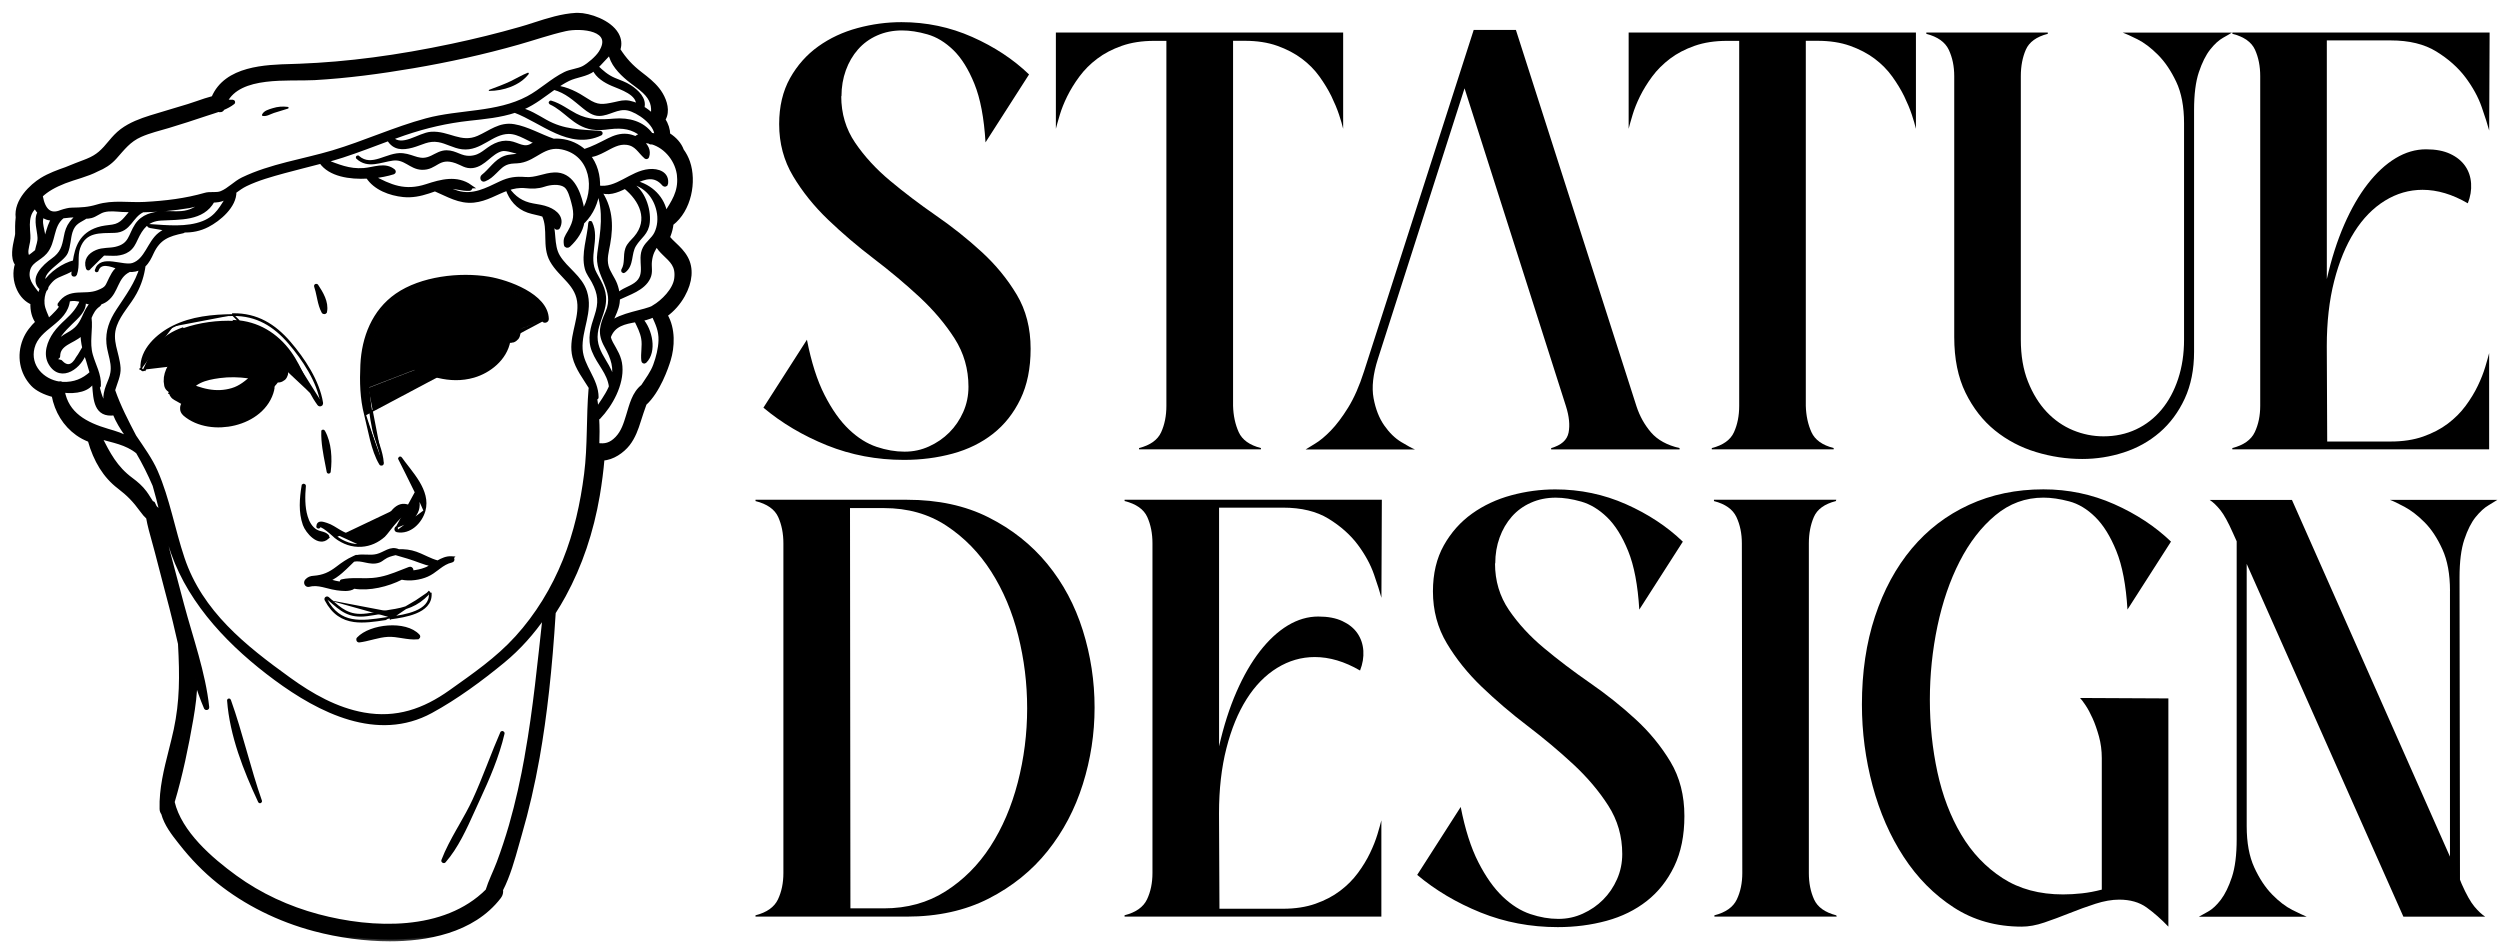 <?xml version="1.0" encoding="UTF-8"?> <svg xmlns="http://www.w3.org/2000/svg" width="137" height="52" viewBox="0 0 137 52" fill="none"><path d="M41.401 50.231V50.16C42.021 50.001 42.431 49.71 42.631 49.289C42.83 48.868 42.93 48.387 42.93 47.844V29.776C42.93 29.236 42.835 28.754 42.644 28.331C42.453 27.91 42.039 27.619 41.403 27.459V27.387H49.704C51.406 27.387 52.896 27.708 54.175 28.353C55.455 28.997 56.528 29.848 57.396 30.907C58.263 31.965 58.909 33.178 59.339 34.547C59.768 35.917 59.983 37.325 59.983 38.772C59.983 40.219 59.768 41.604 59.339 42.973C58.909 44.342 58.265 45.564 57.407 46.638C56.548 47.712 55.474 48.58 54.186 49.239C52.898 49.899 51.396 50.231 49.678 50.231H41.401ZM46.601 49.778H48.438C49.711 49.778 50.836 49.467 51.814 48.847C52.792 48.226 53.612 47.406 54.271 46.388C54.93 45.371 55.431 44.201 55.774 42.88C56.116 41.558 56.288 40.206 56.288 38.822C56.288 37.438 56.125 36.14 55.8 34.836C55.474 33.532 54.98 32.362 54.321 31.328C53.662 30.293 52.842 29.455 51.864 28.81C50.886 28.166 49.745 27.843 48.44 27.843H46.58L46.603 49.778H46.601Z" fill="black"></path><path d="M75.702 32.76C75.621 32.458 75.487 32.031 75.296 31.482C75.105 30.933 74.808 30.388 74.403 29.845C73.997 29.305 73.464 28.832 72.805 28.426C72.145 28.021 71.313 27.819 70.311 27.819H66.805V40.899C67.058 39.785 67.377 38.789 67.759 37.915C68.14 37.041 68.57 36.296 69.047 35.682C69.524 35.07 70.033 34.6 70.573 34.274C71.113 33.949 71.67 33.786 72.243 33.786C72.768 33.786 73.21 33.868 73.566 34.038C73.923 34.205 74.199 34.428 74.388 34.706C74.578 34.984 74.687 35.303 74.711 35.661C74.734 36.019 74.674 36.381 74.531 36.745C73.687 36.253 72.861 36.006 72.05 36.006C71.319 36.006 70.632 36.205 69.986 36.602C69.341 36.999 68.784 37.568 68.316 38.308C67.847 39.048 67.477 39.946 67.208 41.005C66.937 42.064 66.802 43.253 66.802 44.572L66.826 49.799H70.309C70.977 49.799 71.569 49.708 72.087 49.526C72.603 49.344 73.054 49.109 73.433 48.821C73.815 48.534 74.14 48.209 74.411 47.842C74.682 47.475 74.904 47.111 75.079 46.744C75.255 46.377 75.389 46.037 75.485 45.718C75.58 45.399 75.652 45.145 75.699 44.954V50.229H61.626V50.157C62.246 49.999 62.656 49.708 62.856 49.287C63.055 48.866 63.155 48.385 63.155 47.842V29.774C63.155 29.233 63.06 28.752 62.869 28.329C62.678 27.908 62.264 27.617 61.628 27.456V27.385H75.725L75.702 32.755V32.76Z" fill="black"></path><path d="M81.927 30.874C81.927 31.829 82.181 32.679 82.69 33.428C83.2 34.176 83.84 34.873 84.612 35.515C85.384 36.16 86.219 36.793 87.116 37.414C88.014 38.035 88.849 38.698 89.621 39.408C90.393 40.115 91.032 40.897 91.542 41.747C92.052 42.598 92.305 43.589 92.305 44.72C92.305 45.785 92.119 46.705 91.746 47.478C91.373 48.25 90.872 48.882 90.243 49.376C89.614 49.869 88.879 50.231 88.038 50.461C87.194 50.691 86.305 50.806 85.366 50.806C83.872 50.806 82.465 50.539 81.144 50.008C79.824 49.474 78.664 48.786 77.662 47.944L80.047 44.221C80.286 45.447 80.607 46.456 81.014 47.252C81.42 48.048 81.864 48.675 82.35 49.138C82.836 49.6 83.341 49.916 83.866 50.092C84.391 50.268 84.9 50.355 85.392 50.355C85.885 50.355 86.318 50.259 86.739 50.068C87.16 49.877 87.53 49.624 87.849 49.305C88.168 48.986 88.422 48.612 88.612 48.183C88.803 47.753 88.899 47.291 88.899 46.798C88.899 45.829 88.645 44.945 88.135 44.149C87.626 43.353 86.986 42.598 86.216 41.882C85.444 41.166 84.609 40.465 83.712 39.781C82.814 39.098 81.979 38.384 81.207 37.644C80.435 36.904 79.796 36.108 79.288 35.257C78.779 34.407 78.525 33.456 78.525 32.406C78.525 31.436 78.724 30.596 79.121 29.887C79.518 29.179 80.036 28.598 80.672 28.144C81.307 27.691 82.023 27.357 82.818 27.142C83.614 26.927 84.416 26.819 85.228 26.819C86.596 26.819 87.888 27.09 89.105 27.63C90.321 28.17 91.36 28.856 92.219 29.683L89.833 33.406C89.753 32.07 89.551 31 89.224 30.197C88.899 29.394 88.513 28.778 88.068 28.346C87.624 27.916 87.151 27.63 86.65 27.487C86.149 27.344 85.683 27.272 85.256 27.272C84.763 27.272 84.31 27.363 83.896 27.548C83.482 27.73 83.133 27.986 82.847 28.311C82.56 28.637 82.337 29.019 82.179 29.457C82.02 29.895 81.94 30.368 81.94 30.876L81.927 30.874Z" fill="black"></path><path d="M99.125 47.844C99.125 48.385 99.22 48.866 99.411 49.289C99.602 49.71 100.008 50.001 100.628 50.16L100.652 50.231H93.949V50.16C94.569 50.001 94.979 49.71 95.178 49.289C95.378 48.868 95.478 48.387 95.478 47.844L95.454 29.776C95.454 29.236 95.354 28.754 95.155 28.331C94.955 27.91 94.547 27.619 93.925 27.459V27.387H100.628L100.604 27.459C99.984 27.617 99.582 27.908 99.4 28.331C99.218 28.752 99.125 29.234 99.125 29.776V47.844Z" fill="black"></path><path d="M111.982 27.27C110.995 27.27 110.117 27.593 109.345 28.238C108.573 28.882 107.922 29.726 107.389 30.768C106.855 31.809 106.45 32.992 106.172 34.311C105.895 35.632 105.756 36.976 105.756 38.345C105.756 39.714 105.895 41.038 106.172 42.32C106.45 43.6 106.884 44.739 107.473 45.733C108.061 46.727 108.818 47.523 109.739 48.12C110.661 48.717 111.767 49.014 113.055 49.014C113.389 49.014 113.734 48.994 114.094 48.955C114.451 48.916 114.814 48.847 115.178 48.751V41.543C115.178 41.129 115.126 40.736 115.024 40.361C114.92 39.987 114.805 39.655 114.677 39.371C114.549 39.085 114.419 38.842 114.284 38.642C114.15 38.442 114.05 38.312 113.985 38.249L118.827 38.273V50.78C118.431 50.366 118.032 50.016 117.635 49.73C117.238 49.444 116.737 49.3 116.132 49.3C115.735 49.3 115.301 49.376 114.833 49.526C114.365 49.678 113.89 49.849 113.413 50.04C112.936 50.231 112.474 50.403 112.029 50.554C111.585 50.706 111.171 50.78 110.789 50.78C109.39 50.78 108.15 50.431 107.068 49.73C105.986 49.029 105.073 48.107 104.325 46.961C103.577 45.816 103.009 44.516 102.618 43.06C102.228 41.604 102.033 40.12 102.033 38.607C102.033 36.841 102.271 35.233 102.748 33.786C103.225 32.339 103.898 31.098 104.763 30.062C105.63 29.027 106.675 28.229 107.901 27.665C109.126 27.101 110.485 26.816 111.979 26.816C113.348 26.816 114.638 27.088 115.857 27.628C117.073 28.168 118.112 28.854 118.97 29.68L116.585 33.404C116.505 32.067 116.303 30.998 115.976 30.195C115.651 29.392 115.265 28.771 114.82 28.333C114.376 27.895 113.898 27.608 113.389 27.474C112.879 27.339 112.411 27.27 111.982 27.27Z" fill="black"></path><path d="M134.26 32.378C134.26 31.471 134.121 30.711 133.842 30.099C133.564 29.487 133.237 28.993 132.864 28.619C132.491 28.246 132.124 27.964 131.766 27.773C131.409 27.582 131.142 27.454 130.966 27.391H136.858C136.762 27.454 136.6 27.554 136.37 27.691C136.14 27.825 135.906 28.04 135.665 28.335C135.427 28.63 135.221 29.04 135.045 29.566C134.869 30.091 134.783 30.783 134.783 31.642L134.807 48.207L134.902 48.445C135.156 49.018 135.388 49.428 135.594 49.676C135.8 49.923 135.999 50.11 136.19 50.235H131.706L123.119 30.902V45.271C123.119 46.178 123.257 46.933 123.535 47.538C123.813 48.144 124.14 48.636 124.513 49.018C124.886 49.4 125.257 49.682 125.623 49.867C125.99 50.049 126.252 50.172 126.41 50.238H120.495C120.605 50.175 120.777 50.079 121.009 49.951C121.239 49.823 121.471 49.608 121.701 49.307C121.93 49.005 122.134 48.591 122.308 48.066C122.483 47.541 122.57 46.848 122.57 45.989V29.663L122.355 29.186C122.102 28.613 121.874 28.203 121.677 27.956C121.477 27.708 121.282 27.521 121.091 27.396H125.599L134.258 46.944V32.384L134.26 32.378Z" fill="black"></path><path d="M46.1 5.27C46.1 6.225 46.354 7.075 46.864 7.824C47.373 8.572 48.013 9.269 48.785 9.911C49.557 10.556 50.392 11.189 51.289 11.81C52.187 12.43 53.022 13.094 53.794 13.804C54.566 14.511 55.206 15.292 55.715 16.143C56.225 16.994 56.478 17.985 56.478 19.116C56.478 20.181 56.292 21.101 55.919 21.873C55.546 22.646 55.045 23.277 54.416 23.772C53.787 24.265 53.052 24.627 52.211 24.857C51.367 25.087 50.478 25.202 49.539 25.202C48.045 25.202 46.638 24.935 45.317 24.404C43.997 23.87 42.837 23.182 41.835 22.34L44.22 18.616C44.459 19.843 44.78 20.852 45.187 21.648C45.593 22.444 46.037 23.071 46.523 23.533C47.009 23.996 47.514 24.312 48.039 24.488C48.564 24.664 49.073 24.751 49.565 24.751C50.058 24.751 50.491 24.655 50.912 24.464C51.333 24.273 51.703 24.019 52.022 23.701C52.341 23.381 52.595 23.008 52.785 22.579C52.976 22.149 53.072 21.687 53.072 21.194C53.072 20.224 52.818 19.341 52.309 18.545C51.799 17.749 51.159 16.994 50.389 16.277C49.617 15.561 48.783 14.861 47.885 14.177C46.987 13.493 46.152 12.78 45.38 12.04C44.608 11.3 43.969 10.504 43.461 9.653C42.952 8.802 42.698 7.852 42.698 6.802C42.698 5.832 42.898 4.992 43.294 4.283C43.691 3.575 44.209 2.994 44.845 2.54C45.48 2.087 46.196 1.752 46.992 1.538C47.787 1.323 48.59 1.214 49.401 1.214C50.769 1.214 52.061 1.486 53.278 2.026C54.494 2.566 55.533 3.252 56.392 4.079L54.006 7.802C53.926 6.465 53.724 5.396 53.397 4.593C53.072 3.79 52.686 3.174 52.241 2.742C51.797 2.312 51.324 2.026 50.823 1.883C50.322 1.739 49.856 1.668 49.429 1.668C48.937 1.668 48.483 1.759 48.069 1.943C47.655 2.126 47.306 2.382 47.02 2.707C46.733 3.033 46.51 3.415 46.352 3.853C46.194 4.291 46.113 4.764 46.113 5.272L46.1 5.27Z" fill="black"></path><path d="M62.416 24.555C63.036 24.397 63.441 24.106 63.632 23.685C63.823 23.264 63.918 22.783 63.918 22.24V2.239H63.25C62.583 2.239 61.99 2.33 61.474 2.512C60.958 2.694 60.507 2.929 60.128 3.217C59.746 3.504 59.421 3.829 59.15 4.196C58.879 4.562 58.658 4.925 58.482 5.281C58.306 5.639 58.172 5.977 58.077 6.294C57.981 6.613 57.91 6.867 57.862 7.058V1.783H73.605V7.058C73.557 6.852 73.481 6.591 73.379 6.281C73.275 5.971 73.136 5.636 72.963 5.278C72.787 4.92 72.568 4.558 72.306 4.194C72.043 3.827 71.722 3.501 71.339 3.215C70.957 2.929 70.508 2.694 69.992 2.51C69.476 2.327 68.882 2.236 68.216 2.236H67.572V22.238C67.587 22.778 67.691 23.26 67.882 23.683C68.073 24.104 68.478 24.395 69.099 24.553V24.625H62.42V24.553L62.416 24.555Z" fill="black"></path><path d="M80.758 1.642H83.072L89.679 22.264C89.855 22.804 90.122 23.282 90.477 23.696C90.835 24.111 91.356 24.397 92.041 24.555V24.627H85.004V24.555C85.561 24.397 85.878 24.113 85.958 23.707C86.038 23.301 85.991 22.82 85.815 22.264L80.257 4.84L75.511 19.662C75.24 20.506 75.162 21.227 75.272 21.824C75.383 22.42 75.578 22.917 75.858 23.316C76.135 23.713 76.445 24.017 76.788 24.223C77.131 24.43 77.38 24.566 77.538 24.629H71.551C71.647 24.566 71.822 24.458 72.076 24.306C72.33 24.154 72.614 23.92 72.924 23.601C73.234 23.282 73.553 22.861 73.878 22.336C74.203 21.811 74.494 21.151 74.748 20.355L80.758 1.642Z" fill="black"></path><path d="M93.806 24.555C94.426 24.397 94.832 24.106 95.022 23.685C95.213 23.264 95.308 22.783 95.308 22.24V2.239H94.641C93.973 2.239 93.381 2.33 92.862 2.512C92.346 2.694 91.895 2.929 91.516 3.217C91.136 3.506 90.809 3.829 90.538 4.196C90.267 4.562 90.046 4.925 89.87 5.281C89.694 5.639 89.56 5.977 89.465 6.294C89.369 6.613 89.298 6.867 89.25 7.058V1.783H104.993V7.058C104.945 6.852 104.869 6.591 104.767 6.281C104.663 5.971 104.524 5.636 104.351 5.278C104.175 4.92 103.956 4.558 103.694 4.194C103.431 3.827 103.108 3.501 102.727 3.215C102.345 2.929 101.896 2.694 101.38 2.51C100.864 2.327 100.27 2.236 99.602 2.236H98.958V22.238C98.973 22.778 99.077 23.26 99.268 23.683C99.459 24.104 99.864 24.395 100.485 24.553V24.625H93.806V24.553V24.555Z" fill="black"></path><path d="M120.235 19.28C120.235 20.25 120.063 21.108 119.723 21.845C119.38 22.585 118.923 23.201 118.35 23.696C117.778 24.189 117.121 24.555 116.381 24.794C115.642 25.033 114.883 25.152 114.104 25.152C113.246 25.152 112.398 25.024 111.565 24.77C110.73 24.516 109.982 24.121 109.323 23.588C108.664 23.054 108.126 22.366 107.712 21.524C107.298 20.68 107.092 19.662 107.092 18.469V4.172C107.092 3.632 106.992 3.15 106.792 2.727C106.593 2.306 106.183 2.015 105.563 1.854V1.783H112.218V1.854C111.598 2.013 111.197 2.304 111.014 2.727C110.832 3.148 110.741 3.629 110.741 4.172V18.612C110.741 19.487 110.871 20.255 111.134 20.914C111.396 21.574 111.739 22.127 112.159 22.574C112.58 23.019 113.061 23.353 113.601 23.577C114.141 23.8 114.699 23.911 115.271 23.911C115.924 23.911 116.52 23.783 117.06 23.529C117.6 23.275 118.066 22.913 118.457 22.442C118.847 21.973 119.148 21.411 119.363 20.76C119.578 20.107 119.686 19.391 119.686 18.612V6.75C119.686 5.843 119.543 5.088 119.257 4.482C118.97 3.877 118.636 3.384 118.255 3.002C117.873 2.62 117.5 2.338 117.134 2.154C116.767 1.972 116.498 1.848 116.323 1.785H122.31C122.214 1.848 122.052 1.943 121.822 2.071C121.592 2.199 121.356 2.414 121.117 2.716C120.879 3.018 120.673 3.432 120.497 3.957C120.321 4.482 120.235 5.174 120.235 6.034V19.28Z" fill="black"></path><path d="M136.407 7.155C136.327 6.854 136.192 6.426 136.001 5.877C135.811 5.328 135.513 4.784 135.108 4.241C134.702 3.701 134.169 3.228 133.51 2.822C132.851 2.416 132.018 2.215 131.016 2.215H127.51V15.294C127.763 14.181 128.082 13.185 128.464 12.311C128.846 11.437 129.275 10.692 129.752 10.078C130.229 9.466 130.739 8.995 131.279 8.67C131.818 8.344 132.376 8.182 132.948 8.182C133.473 8.182 133.915 8.264 134.273 8.433C134.631 8.601 134.904 8.824 135.095 9.102C135.286 9.379 135.394 9.698 135.416 10.056C135.44 10.415 135.379 10.777 135.236 11.141C134.392 10.649 133.566 10.402 132.755 10.402C132.024 10.402 131.337 10.601 130.693 10.998C130.049 11.395 129.492 11.964 129.023 12.704C128.555 13.444 128.184 14.342 127.913 15.401C127.642 16.46 127.508 17.649 127.508 18.968L127.531 24.195H131.014C131.682 24.195 132.274 24.104 132.792 23.922C133.308 23.739 133.759 23.505 134.139 23.217C134.52 22.93 134.846 22.605 135.117 22.238C135.388 21.871 135.609 21.507 135.785 21.14C135.96 20.773 136.095 20.433 136.19 20.114C136.285 19.795 136.357 19.541 136.405 19.35V24.625H122.332V24.553C122.952 24.395 123.362 24.104 123.561 23.683C123.761 23.262 123.86 22.78 123.86 22.238V4.17C123.86 3.629 123.765 3.148 123.574 2.725C123.383 2.304 122.969 2.013 122.334 1.852V1.781H136.431L136.407 7.151V7.155Z" fill="black"></path><mask id="path-13-outside-1_53_346" maskUnits="userSpaceOnUse" x="-0.237" y="-0.196" width="39" height="52" fill="black"><rect fill="white" x="-0.237" y="-0.196" width="39" height="52"></rect><path d="M36.971 13.383C36.84 13.259 36.715 13.141 36.609 13.009C36.626 12.973 36.64 12.937 36.654 12.9C36.734 12.692 36.787 12.479 36.809 12.263C37.797 11.51 38.081 9.941 37.713 8.879C37.633 8.649 37.519 8.433 37.377 8.239C37.26 7.908 36.996 7.602 36.629 7.374C36.623 7.099 36.534 6.818 36.364 6.549C36.431 6.439 36.476 6.316 36.492 6.178C36.551 5.721 36.3 5.212 36.044 4.892C35.777 4.558 35.455 4.308 35.143 4.067L35.096 4.03C34.593 3.643 34.236 3.255 33.894 2.719C33.992 2.435 33.961 2.141 33.805 1.871C33.41 1.183 32.289 0.804 31.669 0.804C31.639 0.804 31.611 0.804 31.583 0.804C30.793 0.846 30.023 1.093 29.274 1.335C29.007 1.422 28.754 1.503 28.501 1.573C27.291 1.919 26.04 2.228 24.782 2.494C21.776 3.132 19.039 3.491 16.419 3.592C16.288 3.598 16.149 3.601 16.004 3.606C14.552 3.646 12.383 3.705 11.684 5.358C11.39 5.434 11.103 5.532 10.822 5.631C10.644 5.692 10.477 5.749 10.316 5.799C10.03 5.886 9.743 5.97 9.457 6.057C9.059 6.175 8.65 6.296 8.247 6.422C7.713 6.591 7.154 6.796 6.675 7.152C6.422 7.343 6.227 7.562 6.069 7.753C5.624 8.292 5.368 8.556 4.792 8.792C4.717 8.82 4.642 8.851 4.564 8.882H4.561C4.35 8.964 3.997 9.095 3.621 9.253C3.193 9.404 2.709 9.576 2.28 9.84C1.73 10.182 0.842 10.999 0.959 11.923C0.92 12.24 0.926 12.56 0.929 12.776V12.824C0.929 12.869 0.898 13.015 0.873 13.122C0.79 13.501 0.653 14.133 0.92 14.475C0.781 14.893 0.815 15.402 1.02 15.842C1.19 16.205 1.454 16.469 1.766 16.601C1.749 17.025 1.846 17.387 2.044 17.654C1.757 17.931 1.502 18.238 1.343 18.639C1.004 19.493 1.173 20.425 1.783 21.073C2.016 21.323 2.436 21.537 2.928 21.663C3.093 22.539 3.549 23.28 4.236 23.769C4.436 23.912 4.653 24.027 4.909 24.128C5.22 25.248 5.757 26.108 6.511 26.683C7.039 27.088 7.368 27.424 7.763 27.969C7.877 28.129 7.988 28.256 8.105 28.362C8.183 28.803 8.308 29.241 8.425 29.662C8.483 29.87 8.539 30.067 8.589 30.266C8.753 30.909 8.923 31.56 9.089 32.189C9.187 32.56 9.284 32.931 9.381 33.301C9.512 33.804 9.635 34.329 9.751 34.837C9.785 34.983 9.821 35.132 9.854 35.278C9.954 37.089 9.946 38.439 9.621 39.981C9.54 40.363 9.44 40.753 9.345 41.132C9.084 42.165 8.814 43.232 8.845 44.327C8.845 44.42 8.878 44.504 8.931 44.572C9.092 45.172 9.49 45.681 9.843 46.13L9.89 46.189C10.525 47.003 11.223 47.716 11.968 48.314C13.454 49.505 15.27 50.412 17.225 50.931C18.56 51.288 20.032 51.484 21.364 51.484C23.291 51.484 25.895 51.08 27.369 49.148C27.458 49.033 27.489 48.893 27.466 48.761C27.864 47.989 28.117 47.076 28.343 46.267C28.395 46.074 28.448 45.886 28.501 45.709C28.882 44.4 29.21 42.988 29.472 41.514C29.878 39.217 30.159 36.69 30.354 33.565C30.554 33.256 30.74 32.939 30.913 32.624C31.805 30.988 32.431 29.143 32.771 27.141C32.888 26.445 32.974 25.771 33.027 25.139C33.575 25.116 34.12 24.726 34.423 24.339C34.729 23.946 34.89 23.477 35.018 23.067C35.113 22.761 35.221 22.449 35.327 22.151L35.335 22.123C36.081 21.452 36.534 20.124 36.656 19.723C36.87 19.026 36.929 18.024 36.481 17.269C36.871 16.985 37.199 16.615 37.438 16.185C37.858 15.433 37.916 14.705 37.602 14.133C37.427 13.815 37.193 13.594 36.965 13.377L36.971 13.383ZM35.819 16.831C35.385 17.089 33.972 17.218 33.438 17.746C33.541 17.454 33.705 17.168 33.803 16.839C33.853 16.671 33.875 16.508 33.878 16.345C34.459 16.061 35.252 15.837 35.544 15.219C35.688 14.916 35.594 14.655 35.624 14.343C35.669 13.888 35.825 13.644 35.994 13.391C36.072 13.571 36.225 13.737 36.378 13.886C36.809 14.304 37.132 14.554 37.049 15.256C36.976 15.885 36.325 16.528 35.819 16.825V16.831ZM32.843 10.44C33.305 10.662 33.783 10.48 34.256 10.244C35.132 10.951 35.672 12.046 34.818 13.038C34.648 13.234 34.453 13.386 34.364 13.638C34.228 14.029 34.37 14.425 34.142 14.812C34.125 14.84 34.161 14.882 34.189 14.86C34.657 14.52 34.473 13.899 34.768 13.425C35.06 12.95 35.452 12.79 35.51 12.173C35.58 11.44 35.243 10.46 34.568 10.081C34.615 10.056 34.659 10.033 34.707 10.011C35.43 10.227 35.911 10.797 36.075 11.544C36.167 11.954 36.136 12.417 35.944 12.799C35.789 13.111 35.477 13.304 35.321 13.605C34.974 14.262 35.566 15.065 34.818 15.587C34.495 15.812 34.123 15.89 33.861 16.16C33.844 15.966 33.797 15.772 33.725 15.579C33.594 15.236 33.346 14.95 33.252 14.59C33.143 14.178 33.266 13.776 33.338 13.372C33.536 12.285 33.461 11.339 32.837 10.443L32.843 10.44ZM37.202 9.663C37.277 10.547 36.876 11.075 36.473 11.732C36.353 10.873 35.675 10.179 34.765 9.986C35.341 9.702 35.894 9.525 36.381 10.109C36.417 10.151 36.501 10.132 36.509 10.075C36.595 9.505 36.058 9.32 35.577 9.365C34.584 9.455 33.797 10.438 32.782 10.261C32.812 9.632 32.643 9.003 32.245 8.517C32.54 8.52 32.835 8.379 33.118 8.231C33.508 8.029 33.889 7.781 34.345 7.838C34.885 7.905 35.026 8.29 35.388 8.607C35.419 8.632 35.46 8.621 35.474 8.584C35.588 8.253 35.419 7.967 35.16 7.762C35.166 7.762 35.168 7.762 35.174 7.762C35.238 7.753 35.299 7.748 35.36 7.742C35.435 7.748 35.508 7.756 35.58 7.77C35.624 7.821 35.683 7.829 35.73 7.81C36.517 8.043 37.132 8.82 37.204 9.663H37.202ZM25.775 10.219C25.033 9.694 24.176 9.924 23.383 10.185C22.182 10.578 21.386 10.221 20.385 9.682C20.833 9.64 21.244 9.553 21.553 9.455C21.587 9.444 21.606 9.396 21.575 9.368C21.102 8.969 20.496 9.267 19.934 9.309C19.114 9.371 18.513 9.09 17.801 8.826C18.126 8.736 18.449 8.643 18.769 8.54C19.623 8.262 20.46 7.936 21.3 7.624C21.3 7.63 21.3 7.635 21.305 7.641C21.606 8.135 22.059 8.135 22.577 7.998C23.102 7.857 23.464 7.593 24.037 7.692C24.485 7.767 24.88 8.029 25.333 8.082C26.323 8.2 26.935 7.248 27.875 7.24C28.479 7.234 29.03 7.717 29.6 7.868C29.486 7.916 29.375 7.97 29.266 8.034C29.269 8.017 29.274 8.003 29.277 7.986C29.285 7.944 29.241 7.897 29.199 7.925C28.735 8.253 28.379 7.888 27.925 7.824C27.647 7.784 27.405 7.832 27.147 7.95C26.604 8.203 26.407 8.598 25.775 8.638C25.247 8.671 24.985 8.34 24.476 8.335C24.173 8.332 23.931 8.495 23.67 8.621C23.005 8.941 22.696 8.562 22.07 8.495C21.225 8.405 20.396 9.298 19.606 8.621C19.603 8.621 19.598 8.621 19.601 8.627C20.168 9.154 20.855 8.789 21.523 8.702C22.207 8.613 22.502 9.18 23.108 9.205C23.903 9.241 23.995 8.492 25.002 8.851C25.33 8.966 25.531 9.157 25.901 9.11C26.538 9.025 26.88 8.349 27.478 8.191C27.784 8.11 28.301 8.363 28.704 8.396C28.629 8.436 28.548 8.472 28.454 8.497C28.198 8.568 27.923 8.542 27.669 8.638C27.169 8.823 26.877 9.34 26.465 9.657C26.382 9.722 26.426 9.896 26.543 9.848C26.805 9.741 26.924 9.623 27.133 9.421C27.363 9.199 27.514 9.008 27.834 8.91C28.062 8.84 28.267 8.871 28.496 8.834C29.366 8.691 29.803 7.877 30.815 8.093C32.481 8.45 32.74 10.396 31.933 11.639C31.922 11.505 31.903 11.364 31.869 11.218C31.694 10.452 31.302 9.511 30.379 9.55C29.825 9.573 29.372 9.845 28.793 9.8C28.273 9.758 27.906 9.806 27.43 10.03C26.665 10.393 25.925 10.803 25.055 10.544C24.771 10.46 24.524 10.325 24.262 10.269C24.357 10.249 24.454 10.238 24.554 10.238C24.971 10.23 25.311 10.384 25.723 10.359C25.798 10.353 25.82 10.261 25.761 10.219H25.775ZM35.683 7.377C35.216 6.731 34.451 6.535 33.658 6.599C32.896 6.664 32.242 6.681 31.533 6.313C31.071 6.074 30.687 5.757 30.181 5.611C30.17 5.608 30.162 5.625 30.173 5.631C31.013 6.013 31.469 6.835 32.443 7.001C32.768 7.057 33.074 7.021 33.399 6.981C34.148 6.891 34.681 6.992 35.182 7.391C35.049 7.422 34.932 7.481 34.832 7.568C34.676 7.498 34.512 7.45 34.37 7.436C34.006 7.397 33.68 7.509 33.36 7.669C32.896 7.902 32.492 8.121 32.011 8.273C31.936 8.205 31.856 8.144 31.769 8.085C31.335 7.793 30.829 7.666 30.329 7.7C29.619 7.459 28.891 7.026 28.162 6.903C27.389 6.773 26.874 7.245 26.209 7.537C25.247 7.958 24.565 7.251 23.622 7.321C22.952 7.372 22.043 8.183 21.442 7.574C21.681 7.487 21.92 7.4 22.162 7.318C23.336 6.919 24.485 6.653 25.717 6.518C26.565 6.425 27.408 6.347 28.215 6.08C29.719 6.644 31.227 8.132 32.913 7.327C32.94 7.313 32.924 7.276 32.899 7.273C31.803 7.192 30.888 7.211 29.889 6.647C29.419 6.383 28.974 6.091 28.468 5.987C28.535 5.962 28.601 5.937 28.665 5.909C29.291 5.636 29.811 5.207 30.359 4.822C31.049 5.016 31.458 5.412 32.025 5.872C32.251 6.055 32.532 6.257 32.835 6.254C33.374 6.251 33.833 5.833 34.414 5.956C34.957 6.072 35.961 6.751 35.969 7.439C35.875 7.408 35.777 7.388 35.683 7.374V7.377ZM30.431 4.774C30.66 4.617 30.89 4.471 31.138 4.348C31.58 4.129 32.131 4.117 32.529 3.806C32.537 3.797 32.548 3.789 32.556 3.783C32.734 4.185 33.168 4.446 33.558 4.614C34.033 4.819 35.015 5.111 34.954 5.774C34.793 5.698 34.632 5.645 34.487 5.617C34.192 5.561 33.989 5.628 33.716 5.687C33.024 5.836 32.748 5.878 32.167 5.499C31.591 5.122 31.085 4.856 30.437 4.774H30.431ZM33.427 2.876C33.516 3.472 33.989 3.963 34.437 4.336C34.721 4.572 35.035 4.769 35.302 5.021C35.722 5.42 35.841 5.81 35.755 6.33C35.591 6.17 35.405 6.027 35.21 5.911C35.357 5.426 34.904 5.007 34.52 4.755C34.25 4.578 33.956 4.488 33.661 4.362C33.255 4.19 32.99 3.946 32.69 3.662C32.904 3.46 33.11 3.21 33.31 3.011C33.355 2.966 33.394 2.921 33.427 2.876ZM2.244 10.716C2.572 10.409 2.976 10.177 3.535 9.957C4.086 9.741 4.773 9.592 5.326 9.3C5.682 9.152 6.01 8.955 6.3 8.632C6.747 8.132 7.067 7.689 7.696 7.411C8.191 7.192 8.722 7.068 9.24 6.914C9.924 6.709 10.602 6.487 11.278 6.26C11.512 6.181 11.748 6.114 11.976 6.032C12.06 6.072 12.168 6.052 12.21 5.942C12.41 5.858 12.602 5.76 12.778 5.622C12.803 5.603 12.778 5.566 12.755 5.566C12.622 5.558 12.488 5.563 12.352 5.577C13.125 4.033 15.829 4.373 17.236 4.291C19.041 4.188 20.847 3.946 22.627 3.643C24.568 3.314 26.496 2.888 28.39 2.351C29.252 2.107 30.109 1.807 30.982 1.61C31.831 1.419 33.733 1.568 32.899 2.882C32.715 3.171 32.262 3.553 31.989 3.702C31.683 3.867 31.285 3.879 30.965 4.039C30.242 4.395 29.65 4.985 28.935 5.364C27.227 6.271 25.197 6.086 23.361 6.583C21.62 7.054 19.973 7.818 18.246 8.335C16.608 8.823 14.853 9.067 13.3 9.814C12.886 10.014 12.55 10.398 12.132 10.567C11.996 10.623 11.846 10.626 11.693 10.626C11.673 10.62 11.654 10.62 11.634 10.626C11.504 10.626 11.37 10.626 11.251 10.662C10.163 10.974 9.075 11.103 7.935 11.165C7.045 11.213 6.199 11.044 5.343 11.302C4.831 11.457 4.461 11.468 3.933 11.479C3.824 11.479 3.782 11.493 3.677 11.513C3.565 11.538 3.457 11.569 3.348 11.606C2.762 11.85 2.394 11.566 2.244 10.749C2.244 10.738 2.25 10.724 2.253 10.713L2.244 10.716ZM8.202 12.392C8.55 12.442 8.886 12.51 9.217 12.566C9.053 12.63 8.897 12.723 8.744 12.841C8.172 13.293 8.021 14.262 7.29 14.506C6.736 14.691 5.529 14.018 5.295 14.818C5.295 14.818 5.295 14.82 5.298 14.818C5.482 14.265 6.085 14.503 6.525 14.669C6.483 14.7 6.439 14.733 6.394 14.773C6.252 14.905 6.158 15.093 6.072 15.261C5.846 15.705 5.902 15.789 5.387 15.994C4.617 16.303 3.819 15.831 3.254 16.679C3.237 16.704 3.273 16.733 3.296 16.713C3.365 16.645 3.435 16.592 3.501 16.547C3.307 16.96 2.979 17.263 2.645 17.564C2.545 17.258 2.375 16.991 2.342 16.657C2.317 16.382 2.364 16.115 2.47 15.876C2.528 15.848 2.564 15.778 2.553 15.71C2.642 15.559 2.753 15.418 2.89 15.295C3.176 15.034 3.755 14.95 4.041 14.666C4.03 14.778 4.019 14.893 4.01 15.011C4.005 15.076 4.099 15.082 4.119 15.025C4.291 14.554 4.13 14.04 4.297 13.568C4.645 12.585 5.499 12.687 6.283 12.661C7.112 12.633 7.165 11.841 7.824 11.535C8.675 11.521 9.532 11.443 10.361 11.305C10.653 11.257 10.903 11.137 11.178 11.066C10.931 11.305 10.664 11.505 10.296 11.606C9.852 11.729 9.387 11.65 8.931 11.673C8.366 11.701 7.818 11.839 7.487 12.338C7.115 12.903 7.17 13.434 6.339 13.624C5.991 13.703 5.635 13.652 5.301 13.793C4.898 13.964 4.667 14.267 4.809 14.694C4.82 14.731 4.873 14.725 4.873 14.686C5.137 14.425 5.398 14.164 5.663 13.905C5.782 13.905 5.899 13.908 6.019 13.914C6.141 13.914 6.266 13.925 6.389 13.914C6.611 13.891 6.831 13.838 7.017 13.706C7.237 13.551 7.34 13.338 7.451 13.097C7.743 12.473 8.066 12.032 8.814 11.988C9.849 11.926 11.1 12.027 11.665 11.005C11.876 10.993 12.077 10.985 12.299 10.873C12.385 10.831 12.466 10.78 12.547 10.73C12.157 11.319 11.918 11.9 11.142 12.207C10.241 12.563 9.151 12.44 8.205 12.38C8.197 12.38 8.197 12.392 8.205 12.395L8.202 12.392ZM5.935 18.833C5.969 19.209 6.105 19.566 6.152 19.936C6.247 20.68 5.899 20.941 5.785 21.573C5.743 21.806 5.763 22.014 5.885 22.157C5.907 22.222 5.938 22.284 5.977 22.34C5.549 22.129 5.426 21.489 5.304 20.944C5.334 21.014 5.362 21.079 5.39 21.144C5.398 21.163 5.429 21.163 5.429 21.138C5.46 20.526 5.151 20.035 4.99 19.462C4.789 18.757 5.003 18.083 4.917 17.404C5.028 17.134 5.159 16.881 5.404 16.718C5.443 16.691 5.476 16.648 5.476 16.595C5.59 16.567 5.707 16.514 5.827 16.424C6.425 15.975 6.333 15.177 7.059 14.82C7.067 14.815 7.076 14.809 7.081 14.804C7.304 14.818 7.523 14.781 7.724 14.66C7.738 14.652 7.749 14.644 7.763 14.632C7.496 15.548 6.981 16.227 6.458 17.025C6.091 17.586 5.871 18.148 5.932 18.827L5.935 18.833ZM3.134 19.563C3.162 19.582 3.198 19.557 3.198 19.526C3.19 18.827 3.991 18.735 4.408 18.344C4.444 18.308 4.478 18.271 4.511 18.232C4.506 18.502 4.545 18.785 4.608 19.069C4.6 19.071 4.595 19.077 4.589 19.083C4.483 19.251 4.386 19.453 4.264 19.61C3.985 20.122 3.668 20.192 3.318 19.821C2.887 19.734 2.762 19.481 2.94 19.06C3.068 18.513 3.499 18.063 3.883 17.69C4.205 17.375 4.678 16.985 4.595 16.505C4.748 16.55 4.903 16.595 5.056 16.617C4.842 16.822 4.717 17.1 4.592 17.378C4.372 17.856 4.186 18.066 3.732 18.319C3.337 18.538 2.511 19.128 3.132 19.568L3.134 19.563ZM3.627 13.824C3.774 13.476 3.766 13.057 3.877 12.698C4.044 12.164 4.372 12.111 4.703 11.886C4.786 11.889 4.878 11.881 4.99 11.853C5.226 11.794 5.44 11.6 5.677 11.535C6.019 11.443 6.352 11.496 6.697 11.516C6.886 11.527 7.078 11.533 7.268 11.535C7.245 11.558 7.226 11.578 7.204 11.603C6.873 11.971 6.7 12.324 6.166 12.406C5.896 12.445 5.629 12.462 5.368 12.549C4.455 12.849 4.2 13.54 4.086 14.354C3.471 14.509 2.801 14.964 2.439 15.52C2.086 14.888 3.426 14.307 3.627 13.824ZM2.386 12.925C2.355 12.695 2.286 12.47 2.261 12.237C2.244 12.075 2.278 11.934 2.308 11.788C2.419 11.881 2.547 11.948 2.692 11.973C2.756 11.985 2.842 11.993 2.928 11.993C2.745 12.226 2.675 12.532 2.572 12.861C2.52 13.032 2.464 13.167 2.4 13.287C2.408 13.164 2.4 13.038 2.383 12.922L2.386 12.925ZM1.543 12.538C1.524 12.232 1.535 11.9 1.682 11.623C1.752 11.491 1.846 11.401 1.93 11.297C1.958 11.367 1.994 11.434 2.047 11.505C2.08 11.549 2.114 11.589 2.152 11.623C2.155 11.628 2.161 11.631 2.164 11.636C2.025 11.827 2.041 12.139 2.066 12.361C2.091 12.577 2.144 12.793 2.155 13.012C2.169 13.265 2.075 13.45 2.027 13.689C2.025 13.709 2.027 13.728 2.036 13.745C1.963 13.807 1.885 13.871 1.794 13.939C1.71 14.001 1.627 14.062 1.549 14.13C1.368 13.838 1.493 13.565 1.549 13.237C1.591 13.001 1.554 12.779 1.541 12.541L1.543 12.538ZM1.527 14.927C1.596 14.307 2.15 14.222 2.486 13.829C2.987 13.248 2.792 12.378 3.426 11.878C3.429 11.875 3.432 11.872 3.435 11.867C3.724 11.836 4.01 11.796 4.252 11.822C4.266 11.822 4.277 11.825 4.291 11.827C4.144 11.931 4.013 12.063 3.905 12.207C3.727 12.44 3.652 12.678 3.599 12.965C3.493 13.532 3.401 13.888 2.892 14.248C2.431 14.573 1.652 15.301 2.28 15.814C2.228 15.938 2.183 16.081 2.152 16.233C1.883 15.826 1.465 15.475 1.527 14.927ZM3.248 21.009C2.328 20.871 1.538 20.065 1.794 19.049C2.086 17.895 3.621 17.67 3.738 16.438C3.994 16.356 4.241 16.401 4.489 16.466C4.289 16.932 4.035 17.232 3.652 17.586C3.421 17.799 3.19 18.024 3.009 18.282C2.686 18.743 2.445 19.4 2.762 19.928C3.348 20.902 4.447 20.074 4.659 19.254C4.706 19.422 4.759 19.588 4.817 19.754C4.878 19.984 4.953 20.209 5.017 20.436C4.564 20.849 4.072 21.051 3.443 21.026C3.418 21.026 3.393 21.02 3.371 21.02C3.337 20.989 3.284 20.986 3.248 21.009ZM5.115 20.843C5.131 20.936 5.145 21.028 5.154 21.124C5.212 21.888 5.243 22.806 6.272 22.66C6.439 23.078 6.683 23.471 6.934 23.825C6.992 23.906 7.045 23.991 7.103 24.072C6.747 23.845 6.314 23.715 5.899 23.595C4.706 23.244 3.666 22.699 3.446 21.416C4.158 21.506 4.892 21.374 5.115 20.843ZM8.497 27.79C8.464 27.719 8.433 27.649 8.397 27.579C8.386 27.559 8.355 27.568 8.358 27.59C8.358 27.599 8.358 27.607 8.358 27.615C8.219 27.416 8.102 27.192 7.946 26.984C7.735 26.7 7.484 26.484 7.204 26.276C6.327 25.63 5.949 24.867 5.482 23.96C6.188 24.165 6.925 24.269 7.543 24.771C7.888 25.358 8.191 25.967 8.461 26.593C8.603 27.076 8.725 27.568 8.845 28.056C8.703 27.986 8.592 27.893 8.494 27.787L8.497 27.79ZM28.866 41.379C28.635 42.682 28.351 43.976 27.987 45.245C27.789 45.928 27.567 46.602 27.319 47.267C27.127 47.778 26.866 48.283 26.704 48.808C24.36 51.15 20.404 50.99 17.428 50.195C15.809 49.763 14.257 49.05 12.897 48.062C11.559 47.09 9.865 45.633 9.47 43.951C9.91 42.477 10.233 40.913 10.494 39.405C10.614 38.712 10.716 37.968 10.716 37.232C10.878 37.763 11.059 38.285 11.276 38.79C11.295 38.835 11.373 38.813 11.367 38.765C11.164 36.864 10.48 34.983 9.988 33.141C9.735 32.184 9.482 31.226 9.226 30.269C9.062 29.657 8.928 28.991 8.722 28.368C8.789 28.396 8.861 28.418 8.939 28.438C9.092 29.061 9.254 29.685 9.468 30.291C10.475 33.15 12.722 35.429 15.103 37.187C17.52 38.97 20.688 40.582 23.622 38.984C24.994 38.237 26.359 37.232 27.567 36.238C28.445 35.517 29.199 34.663 29.842 33.725C29.561 36.28 29.313 38.849 28.863 41.379H28.866ZM28.309 34.949C27.255 36.112 25.962 36.999 24.693 37.903C23.233 38.942 21.731 39.464 19.929 39.144C18.421 38.874 17.072 38.105 15.84 37.215C13.398 35.455 11.011 33.565 10.016 30.6C9.487 29.028 9.212 27.368 8.547 25.841C8.269 25.201 7.81 24.566 7.373 23.918C6.948 23.103 6.522 22.286 6.219 21.416C6.219 21.399 6.213 21.382 6.213 21.365C6.333 20.964 6.536 20.548 6.508 20.164C6.45 19.324 5.994 18.675 6.311 17.811C6.553 17.151 7.073 16.645 7.401 16.033C7.654 15.565 7.81 15.07 7.879 14.545C8.088 14.36 8.208 14.104 8.327 13.846C8.7 13.046 9.215 12.852 10.027 12.684C10.052 12.678 10.071 12.661 10.08 12.642C10.511 12.647 10.936 12.577 11.376 12.35C11.999 12.03 12.878 11.291 12.855 10.505C13.053 10.362 13.25 10.216 13.473 10.109C14.138 9.789 14.861 9.59 15.567 9.396C16.238 9.211 16.914 9.051 17.587 8.871C18.071 9.576 19.161 9.744 20.148 9.688C20.557 10.325 21.381 10.626 22.104 10.699C22.588 10.746 23.019 10.657 23.478 10.508C23.598 10.469 23.72 10.424 23.839 10.384C24.538 10.679 25.169 11.083 25.956 11.005C26.649 10.935 27.197 10.561 27.803 10.348C27.995 10.915 28.376 11.367 28.952 11.563C29.224 11.656 29.527 11.695 29.792 11.785C30.162 12.574 29.786 13.487 30.228 14.279C30.726 15.166 31.694 15.559 31.742 16.699C31.783 17.67 31.227 18.572 31.469 19.554C31.628 20.195 32.045 20.706 32.379 21.259C32.365 21.273 32.356 21.292 32.353 21.315C32.223 22.87 32.306 24.423 32.109 25.976C31.903 27.599 31.55 29.196 30.938 30.715C30.315 32.265 29.433 33.714 28.312 34.947L28.309 34.949ZM32.59 21.652C32.612 21.7 32.634 21.744 32.654 21.792C32.665 21.817 32.704 21.803 32.704 21.778C32.698 20.779 31.889 20.108 31.828 19.139C31.761 18.069 32.415 17.07 32.07 15.994C31.808 15.18 31.024 14.761 30.598 14.062C30.209 13.422 30.437 12.583 30.12 11.951C30.27 12.058 30.39 12.209 30.456 12.44C30.473 12.498 30.562 12.518 30.593 12.456C30.843 11.965 30.476 11.614 30.028 11.437C29.758 11.33 29.483 11.297 29.199 11.246C28.593 11.139 28.165 10.842 27.817 10.345C28.123 10.238 28.445 10.174 28.81 10.213C29.169 10.252 29.472 10.249 29.817 10.134C30.142 10.025 30.657 9.96 30.968 10.168C31.216 10.331 31.333 10.822 31.408 11.095C31.589 11.754 31.538 12.125 31.21 12.698C31.038 12.998 30.949 13.08 31.002 13.411C31.013 13.487 31.113 13.498 31.16 13.453C31.583 13.054 31.842 12.645 31.928 12.17C31.945 12.162 31.964 12.15 31.978 12.136C32.429 11.687 32.698 11.066 32.768 10.432C33.199 11.623 33.007 12.653 32.832 13.877C32.651 15.127 33.833 15.834 33.277 17.12C32.971 17.828 32.815 18.249 33.216 18.965C33.588 19.63 33.764 20.183 33.577 20.868C33.533 20.498 33.341 20.161 33.13 19.81C32.821 19.296 32.587 18.855 32.662 18.235C32.723 17.727 32.979 17.266 33.077 16.766C33.218 16.033 32.946 15.61 32.607 14.995C32.103 14.082 32.793 13.111 32.359 12.209C32.353 12.198 32.337 12.204 32.337 12.215C32.284 13.004 31.936 13.919 32.145 14.708C32.217 14.983 32.395 15.185 32.523 15.43C32.882 16.109 32.915 16.595 32.673 17.322C32.462 17.962 32.267 18.56 32.529 19.217C32.812 19.933 33.369 20.413 33.469 21.183C33.455 21.217 33.441 21.25 33.427 21.284C33.235 21.711 32.946 22.076 32.704 22.469C32.679 22.191 32.643 21.919 32.596 21.646L32.59 21.652ZM35.224 21.163C34.726 21.553 34.587 22.197 34.406 22.783C34.267 23.233 34.136 23.671 33.803 24.016C33.458 24.372 33.149 24.434 32.743 24.375C32.762 23.89 32.762 23.401 32.734 22.918C32.762 22.912 32.793 22.901 32.818 22.876C33.48 22.18 34.092 21.068 34.008 20.071C33.967 19.56 33.736 19.234 33.497 18.799C33.435 18.687 33.397 18.577 33.371 18.473C33.619 17.771 34.231 17.665 34.854 17.552C35.01 17.878 35.177 18.187 35.238 18.552C35.307 18.965 35.196 19.361 35.246 19.771C35.252 19.816 35.302 19.846 35.341 19.81C35.903 19.268 35.661 18.08 35.132 17.502C35.305 17.468 35.471 17.426 35.63 17.364C35.691 17.339 35.752 17.311 35.811 17.283C36.017 17.738 36.203 18.114 36.186 18.656C36.172 19.111 36.05 19.585 35.894 20.012C35.747 20.419 35.466 20.79 35.221 21.166L35.224 21.163Z"></path></mask><path d="M36.971 13.383C36.84 13.259 36.715 13.141 36.609 13.009C36.626 12.973 36.64 12.937 36.654 12.9C36.734 12.692 36.787 12.479 36.809 12.263C37.797 11.51 38.081 9.941 37.713 8.879C37.633 8.649 37.519 8.433 37.377 8.239C37.26 7.908 36.996 7.602 36.629 7.374C36.623 7.099 36.534 6.818 36.364 6.549C36.431 6.439 36.476 6.316 36.492 6.178C36.551 5.721 36.3 5.212 36.044 4.892C35.777 4.558 35.455 4.308 35.143 4.067L35.096 4.03C34.593 3.643 34.236 3.255 33.894 2.719C33.992 2.435 33.961 2.141 33.805 1.871C33.41 1.183 32.289 0.804 31.669 0.804C31.639 0.804 31.611 0.804 31.583 0.804C30.793 0.846 30.023 1.093 29.274 1.335C29.007 1.422 28.754 1.503 28.501 1.573C27.291 1.919 26.04 2.228 24.782 2.494C21.776 3.132 19.039 3.491 16.419 3.592C16.288 3.598 16.149 3.601 16.004 3.606C14.552 3.646 12.383 3.705 11.684 5.358C11.39 5.434 11.103 5.532 10.822 5.631C10.644 5.692 10.477 5.749 10.316 5.799C10.03 5.886 9.743 5.97 9.457 6.057C9.059 6.175 8.65 6.296 8.247 6.422C7.713 6.591 7.154 6.796 6.675 7.152C6.422 7.343 6.227 7.562 6.069 7.753C5.624 8.292 5.368 8.556 4.792 8.792C4.717 8.82 4.642 8.851 4.564 8.882H4.561C4.35 8.964 3.997 9.095 3.621 9.253C3.193 9.404 2.709 9.576 2.28 9.84C1.73 10.182 0.842 10.999 0.959 11.923C0.92 12.24 0.926 12.56 0.929 12.776V12.824C0.929 12.869 0.898 13.015 0.873 13.122C0.79 13.501 0.653 14.133 0.92 14.475C0.781 14.893 0.815 15.402 1.02 15.842C1.19 16.205 1.454 16.469 1.766 16.601C1.749 17.025 1.846 17.387 2.044 17.654C1.757 17.931 1.502 18.238 1.343 18.639C1.004 19.493 1.173 20.425 1.783 21.073C2.016 21.323 2.436 21.537 2.928 21.663C3.093 22.539 3.549 23.28 4.236 23.769C4.436 23.912 4.653 24.027 4.909 24.128C5.22 25.248 5.757 26.108 6.511 26.683C7.039 27.088 7.368 27.424 7.763 27.969C7.877 28.129 7.988 28.256 8.105 28.362C8.183 28.803 8.308 29.241 8.425 29.662C8.483 29.87 8.539 30.067 8.589 30.266C8.753 30.909 8.923 31.56 9.089 32.189C9.187 32.56 9.284 32.931 9.381 33.301C9.512 33.804 9.635 34.329 9.751 34.837C9.785 34.983 9.821 35.132 9.854 35.278C9.954 37.089 9.946 38.439 9.621 39.981C9.54 40.363 9.44 40.753 9.345 41.132C9.084 42.165 8.814 43.232 8.845 44.327C8.845 44.42 8.878 44.504 8.931 44.572C9.092 45.172 9.49 45.681 9.843 46.13L9.89 46.189C10.525 47.003 11.223 47.716 11.968 48.314C13.454 49.505 15.27 50.412 17.225 50.931C18.56 51.288 20.032 51.484 21.364 51.484C23.291 51.484 25.895 51.08 27.369 49.148C27.458 49.033 27.489 48.893 27.466 48.761C27.864 47.989 28.117 47.076 28.343 46.267C28.395 46.074 28.448 45.886 28.501 45.709C28.882 44.4 29.21 42.988 29.472 41.514C29.878 39.217 30.159 36.69 30.354 33.565C30.554 33.256 30.74 32.939 30.913 32.624C31.805 30.988 32.431 29.143 32.771 27.141C32.888 26.445 32.974 25.771 33.027 25.139C33.575 25.116 34.12 24.726 34.423 24.339C34.729 23.946 34.89 23.477 35.018 23.067C35.113 22.761 35.221 22.449 35.327 22.151L35.335 22.123C36.081 21.452 36.534 20.124 36.656 19.723C36.87 19.026 36.929 18.024 36.481 17.269C36.871 16.985 37.199 16.615 37.438 16.185C37.858 15.433 37.916 14.705 37.602 14.133C37.427 13.815 37.193 13.594 36.965 13.377L36.971 13.383ZM35.819 16.831C35.385 17.089 33.972 17.218 33.438 17.746C33.541 17.454 33.705 17.168 33.803 16.839C33.853 16.671 33.875 16.508 33.878 16.345C34.459 16.061 35.252 15.837 35.544 15.219C35.688 14.916 35.594 14.655 35.624 14.343C35.669 13.888 35.825 13.644 35.994 13.391C36.072 13.571 36.225 13.737 36.378 13.886C36.809 14.304 37.132 14.554 37.049 15.256C36.976 15.885 36.325 16.528 35.819 16.825V16.831ZM32.843 10.44C33.305 10.662 33.783 10.48 34.256 10.244C35.132 10.951 35.672 12.046 34.818 13.038C34.648 13.234 34.453 13.386 34.364 13.638C34.228 14.029 34.37 14.425 34.142 14.812C34.125 14.84 34.161 14.882 34.189 14.86C34.657 14.52 34.473 13.899 34.768 13.425C35.06 12.95 35.452 12.79 35.51 12.173C35.58 11.44 35.243 10.46 34.568 10.081C34.615 10.056 34.659 10.033 34.707 10.011C35.43 10.227 35.911 10.797 36.075 11.544C36.167 11.954 36.136 12.417 35.944 12.799C35.789 13.111 35.477 13.304 35.321 13.605C34.974 14.262 35.566 15.065 34.818 15.587C34.495 15.812 34.123 15.89 33.861 16.16C33.844 15.966 33.797 15.772 33.725 15.579C33.594 15.236 33.346 14.95 33.252 14.59C33.143 14.178 33.266 13.776 33.338 13.372C33.536 12.285 33.461 11.339 32.837 10.443L32.843 10.44ZM37.202 9.663C37.277 10.547 36.876 11.075 36.473 11.732C36.353 10.873 35.675 10.179 34.765 9.986C35.341 9.702 35.894 9.525 36.381 10.109C36.417 10.151 36.501 10.132 36.509 10.075C36.595 9.505 36.058 9.32 35.577 9.365C34.584 9.455 33.797 10.438 32.782 10.261C32.812 9.632 32.643 9.003 32.245 8.517C32.54 8.52 32.835 8.379 33.118 8.231C33.508 8.029 33.889 7.781 34.345 7.838C34.885 7.905 35.026 8.29 35.388 8.607C35.419 8.632 35.46 8.621 35.474 8.584C35.588 8.253 35.419 7.967 35.16 7.762C35.166 7.762 35.168 7.762 35.174 7.762C35.238 7.753 35.299 7.748 35.36 7.742C35.435 7.748 35.508 7.756 35.58 7.77C35.624 7.821 35.683 7.829 35.73 7.81C36.517 8.043 37.132 8.82 37.204 9.663H37.202ZM25.775 10.219C25.033 9.694 24.176 9.924 23.383 10.185C22.182 10.578 21.386 10.221 20.385 9.682C20.833 9.64 21.244 9.553 21.553 9.455C21.587 9.444 21.606 9.396 21.575 9.368C21.102 8.969 20.496 9.267 19.934 9.309C19.114 9.371 18.513 9.09 17.801 8.826C18.126 8.736 18.449 8.643 18.769 8.54C19.623 8.262 20.46 7.936 21.3 7.624C21.3 7.63 21.3 7.635 21.305 7.641C21.606 8.135 22.059 8.135 22.577 7.998C23.102 7.857 23.464 7.593 24.037 7.692C24.485 7.767 24.88 8.029 25.333 8.082C26.323 8.2 26.935 7.248 27.875 7.24C28.479 7.234 29.03 7.717 29.6 7.868C29.486 7.916 29.375 7.97 29.266 8.034C29.269 8.017 29.274 8.003 29.277 7.986C29.285 7.944 29.241 7.897 29.199 7.925C28.735 8.253 28.379 7.888 27.925 7.824C27.647 7.784 27.405 7.832 27.147 7.95C26.604 8.203 26.407 8.598 25.775 8.638C25.247 8.671 24.985 8.34 24.476 8.335C24.173 8.332 23.931 8.495 23.67 8.621C23.005 8.941 22.696 8.562 22.07 8.495C21.225 8.405 20.396 9.298 19.606 8.621C19.603 8.621 19.598 8.621 19.601 8.627C20.168 9.154 20.855 8.789 21.523 8.702C22.207 8.613 22.502 9.18 23.108 9.205C23.903 9.241 23.995 8.492 25.002 8.851C25.33 8.966 25.531 9.157 25.901 9.11C26.538 9.025 26.88 8.349 27.478 8.191C27.784 8.11 28.301 8.363 28.704 8.396C28.629 8.436 28.548 8.472 28.454 8.497C28.198 8.568 27.923 8.542 27.669 8.638C27.169 8.823 26.877 9.34 26.465 9.657C26.382 9.722 26.426 9.896 26.543 9.848C26.805 9.741 26.924 9.623 27.133 9.421C27.363 9.199 27.514 9.008 27.834 8.91C28.062 8.84 28.267 8.871 28.496 8.834C29.366 8.691 29.803 7.877 30.815 8.093C32.481 8.45 32.74 10.396 31.933 11.639C31.922 11.505 31.903 11.364 31.869 11.218C31.694 10.452 31.302 9.511 30.379 9.55C29.825 9.573 29.372 9.845 28.793 9.8C28.273 9.758 27.906 9.806 27.43 10.03C26.665 10.393 25.925 10.803 25.055 10.544C24.771 10.46 24.524 10.325 24.262 10.269C24.357 10.249 24.454 10.238 24.554 10.238C24.971 10.23 25.311 10.384 25.723 10.359C25.798 10.353 25.82 10.261 25.761 10.219H25.775ZM35.683 7.377C35.216 6.731 34.451 6.535 33.658 6.599C32.896 6.664 32.242 6.681 31.533 6.313C31.071 6.074 30.687 5.757 30.181 5.611C30.17 5.608 30.162 5.625 30.173 5.631C31.013 6.013 31.469 6.835 32.443 7.001C32.768 7.057 33.074 7.021 33.399 6.981C34.148 6.891 34.681 6.992 35.182 7.391C35.049 7.422 34.932 7.481 34.832 7.568C34.676 7.498 34.512 7.45 34.37 7.436C34.006 7.397 33.68 7.509 33.36 7.669C32.896 7.902 32.492 8.121 32.011 8.273C31.936 8.205 31.856 8.144 31.769 8.085C31.335 7.793 30.829 7.666 30.329 7.7C29.619 7.459 28.891 7.026 28.162 6.903C27.389 6.773 26.874 7.245 26.209 7.537C25.247 7.958 24.565 7.251 23.622 7.321C22.952 7.372 22.043 8.183 21.442 7.574C21.681 7.487 21.92 7.4 22.162 7.318C23.336 6.919 24.485 6.653 25.717 6.518C26.565 6.425 27.408 6.347 28.215 6.08C29.719 6.644 31.227 8.132 32.913 7.327C32.94 7.313 32.924 7.276 32.899 7.273C31.803 7.192 30.888 7.211 29.889 6.647C29.419 6.383 28.974 6.091 28.468 5.987C28.535 5.962 28.601 5.937 28.665 5.909C29.291 5.636 29.811 5.207 30.359 4.822C31.049 5.016 31.458 5.412 32.025 5.872C32.251 6.055 32.532 6.257 32.835 6.254C33.374 6.251 33.833 5.833 34.414 5.956C34.957 6.072 35.961 6.751 35.969 7.439C35.875 7.408 35.777 7.388 35.683 7.374V7.377ZM30.431 4.774C30.66 4.617 30.89 4.471 31.138 4.348C31.58 4.129 32.131 4.117 32.529 3.806C32.537 3.797 32.548 3.789 32.556 3.783C32.734 4.185 33.168 4.446 33.558 4.614C34.033 4.819 35.015 5.111 34.954 5.774C34.793 5.698 34.632 5.645 34.487 5.617C34.192 5.561 33.989 5.628 33.716 5.687C33.024 5.836 32.748 5.878 32.167 5.499C31.591 5.122 31.085 4.856 30.437 4.774H30.431ZM33.427 2.876C33.516 3.472 33.989 3.963 34.437 4.336C34.721 4.572 35.035 4.769 35.302 5.021C35.722 5.42 35.841 5.81 35.755 6.33C35.591 6.17 35.405 6.027 35.21 5.911C35.357 5.426 34.904 5.007 34.52 4.755C34.25 4.578 33.956 4.488 33.661 4.362C33.255 4.19 32.99 3.946 32.69 3.662C32.904 3.46 33.11 3.21 33.31 3.011C33.355 2.966 33.394 2.921 33.427 2.876ZM2.244 10.716C2.572 10.409 2.976 10.177 3.535 9.957C4.086 9.741 4.773 9.592 5.326 9.3C5.682 9.152 6.01 8.955 6.3 8.632C6.747 8.132 7.067 7.689 7.696 7.411C8.191 7.192 8.722 7.068 9.24 6.914C9.924 6.709 10.602 6.487 11.278 6.26C11.512 6.181 11.748 6.114 11.976 6.032C12.06 6.072 12.168 6.052 12.21 5.942C12.41 5.858 12.602 5.76 12.778 5.622C12.803 5.603 12.778 5.566 12.755 5.566C12.622 5.558 12.488 5.563 12.352 5.577C13.125 4.033 15.829 4.373 17.236 4.291C19.041 4.188 20.847 3.946 22.627 3.643C24.568 3.314 26.496 2.888 28.39 2.351C29.252 2.107 30.109 1.807 30.982 1.61C31.831 1.419 33.733 1.568 32.899 2.882C32.715 3.171 32.262 3.553 31.989 3.702C31.683 3.867 31.285 3.879 30.965 4.039C30.242 4.395 29.65 4.985 28.935 5.364C27.227 6.271 25.197 6.086 23.361 6.583C21.62 7.054 19.973 7.818 18.246 8.335C16.608 8.823 14.853 9.067 13.3 9.814C12.886 10.014 12.55 10.398 12.132 10.567C11.996 10.623 11.846 10.626 11.693 10.626C11.673 10.62 11.654 10.62 11.634 10.626C11.504 10.626 11.37 10.626 11.251 10.662C10.163 10.974 9.075 11.103 7.935 11.165C7.045 11.213 6.199 11.044 5.343 11.302C4.831 11.457 4.461 11.468 3.933 11.479C3.824 11.479 3.782 11.493 3.677 11.513C3.565 11.538 3.457 11.569 3.348 11.606C2.762 11.85 2.394 11.566 2.244 10.749C2.244 10.738 2.25 10.724 2.253 10.713L2.244 10.716ZM8.202 12.392C8.55 12.442 8.886 12.51 9.217 12.566C9.053 12.63 8.897 12.723 8.744 12.841C8.172 13.293 8.021 14.262 7.29 14.506C6.736 14.691 5.529 14.018 5.295 14.818C5.295 14.818 5.295 14.82 5.298 14.818C5.482 14.265 6.085 14.503 6.525 14.669C6.483 14.7 6.439 14.733 6.394 14.773C6.252 14.905 6.158 15.093 6.072 15.261C5.846 15.705 5.902 15.789 5.387 15.994C4.617 16.303 3.819 15.831 3.254 16.679C3.237 16.704 3.273 16.733 3.296 16.713C3.365 16.645 3.435 16.592 3.501 16.547C3.307 16.96 2.979 17.263 2.645 17.564C2.545 17.258 2.375 16.991 2.342 16.657C2.317 16.382 2.364 16.115 2.47 15.876C2.528 15.848 2.564 15.778 2.553 15.71C2.642 15.559 2.753 15.418 2.89 15.295C3.176 15.034 3.755 14.95 4.041 14.666C4.03 14.778 4.019 14.893 4.01 15.011C4.005 15.076 4.099 15.082 4.119 15.025C4.291 14.554 4.13 14.04 4.297 13.568C4.645 12.585 5.499 12.687 6.283 12.661C7.112 12.633 7.165 11.841 7.824 11.535C8.675 11.521 9.532 11.443 10.361 11.305C10.653 11.257 10.903 11.137 11.178 11.066C10.931 11.305 10.664 11.505 10.296 11.606C9.852 11.729 9.387 11.65 8.931 11.673C8.366 11.701 7.818 11.839 7.487 12.338C7.115 12.903 7.17 13.434 6.339 13.624C5.991 13.703 5.635 13.652 5.301 13.793C4.898 13.964 4.667 14.267 4.809 14.694C4.82 14.731 4.873 14.725 4.873 14.686C5.137 14.425 5.398 14.164 5.663 13.905C5.782 13.905 5.899 13.908 6.019 13.914C6.141 13.914 6.266 13.925 6.389 13.914C6.611 13.891 6.831 13.838 7.017 13.706C7.237 13.551 7.34 13.338 7.451 13.097C7.743 12.473 8.066 12.032 8.814 11.988C9.849 11.926 11.1 12.027 11.665 11.005C11.876 10.993 12.077 10.985 12.299 10.873C12.385 10.831 12.466 10.78 12.547 10.73C12.157 11.319 11.918 11.9 11.142 12.207C10.241 12.563 9.151 12.44 8.205 12.38C8.197 12.38 8.197 12.392 8.205 12.395L8.202 12.392ZM5.935 18.833C5.969 19.209 6.105 19.566 6.152 19.936C6.247 20.68 5.899 20.941 5.785 21.573C5.743 21.806 5.763 22.014 5.885 22.157C5.907 22.222 5.938 22.284 5.977 22.34C5.549 22.129 5.426 21.489 5.304 20.944C5.334 21.014 5.362 21.079 5.39 21.144C5.398 21.163 5.429 21.163 5.429 21.138C5.46 20.526 5.151 20.035 4.99 19.462C4.789 18.757 5.003 18.083 4.917 17.404C5.028 17.134 5.159 16.881 5.404 16.718C5.443 16.691 5.476 16.648 5.476 16.595C5.59 16.567 5.707 16.514 5.827 16.424C6.425 15.975 6.333 15.177 7.059 14.82C7.067 14.815 7.076 14.809 7.081 14.804C7.304 14.818 7.523 14.781 7.724 14.66C7.738 14.652 7.749 14.644 7.763 14.632C7.496 15.548 6.981 16.227 6.458 17.025C6.091 17.586 5.871 18.148 5.932 18.827L5.935 18.833ZM3.134 19.563C3.162 19.582 3.198 19.557 3.198 19.526C3.19 18.827 3.991 18.735 4.408 18.344C4.444 18.308 4.478 18.271 4.511 18.232C4.506 18.502 4.545 18.785 4.608 19.069C4.6 19.071 4.595 19.077 4.589 19.083C4.483 19.251 4.386 19.453 4.264 19.61C3.985 20.122 3.668 20.192 3.318 19.821C2.887 19.734 2.762 19.481 2.94 19.06C3.068 18.513 3.499 18.063 3.883 17.69C4.205 17.375 4.678 16.985 4.595 16.505C4.748 16.55 4.903 16.595 5.056 16.617C4.842 16.822 4.717 17.1 4.592 17.378C4.372 17.856 4.186 18.066 3.732 18.319C3.337 18.538 2.511 19.128 3.132 19.568L3.134 19.563ZM3.627 13.824C3.774 13.476 3.766 13.057 3.877 12.698C4.044 12.164 4.372 12.111 4.703 11.886C4.786 11.889 4.878 11.881 4.99 11.853C5.226 11.794 5.44 11.6 5.677 11.535C6.019 11.443 6.352 11.496 6.697 11.516C6.886 11.527 7.078 11.533 7.268 11.535C7.245 11.558 7.226 11.578 7.204 11.603C6.873 11.971 6.7 12.324 6.166 12.406C5.896 12.445 5.629 12.462 5.368 12.549C4.455 12.849 4.2 13.54 4.086 14.354C3.471 14.509 2.801 14.964 2.439 15.52C2.086 14.888 3.426 14.307 3.627 13.824ZM2.386 12.925C2.355 12.695 2.286 12.47 2.261 12.237C2.244 12.075 2.278 11.934 2.308 11.788C2.419 11.881 2.547 11.948 2.692 11.973C2.756 11.985 2.842 11.993 2.928 11.993C2.745 12.226 2.675 12.532 2.572 12.861C2.52 13.032 2.464 13.167 2.4 13.287C2.408 13.164 2.4 13.038 2.383 12.922L2.386 12.925ZM1.543 12.538C1.524 12.232 1.535 11.9 1.682 11.623C1.752 11.491 1.846 11.401 1.93 11.297C1.958 11.367 1.994 11.434 2.047 11.505C2.08 11.549 2.114 11.589 2.152 11.623C2.155 11.628 2.161 11.631 2.164 11.636C2.025 11.827 2.041 12.139 2.066 12.361C2.091 12.577 2.144 12.793 2.155 13.012C2.169 13.265 2.075 13.45 2.027 13.689C2.025 13.709 2.027 13.728 2.036 13.745C1.963 13.807 1.885 13.871 1.794 13.939C1.71 14.001 1.627 14.062 1.549 14.13C1.368 13.838 1.493 13.565 1.549 13.237C1.591 13.001 1.554 12.779 1.541 12.541L1.543 12.538ZM1.527 14.927C1.596 14.307 2.15 14.222 2.486 13.829C2.987 13.248 2.792 12.378 3.426 11.878C3.429 11.875 3.432 11.872 3.435 11.867C3.724 11.836 4.01 11.796 4.252 11.822C4.266 11.822 4.277 11.825 4.291 11.827C4.144 11.931 4.013 12.063 3.905 12.207C3.727 12.44 3.652 12.678 3.599 12.965C3.493 13.532 3.401 13.888 2.892 14.248C2.431 14.573 1.652 15.301 2.28 15.814C2.228 15.938 2.183 16.081 2.152 16.233C1.883 15.826 1.465 15.475 1.527 14.927ZM3.248 21.009C2.328 20.871 1.538 20.065 1.794 19.049C2.086 17.895 3.621 17.67 3.738 16.438C3.994 16.356 4.241 16.401 4.489 16.466C4.289 16.932 4.035 17.232 3.652 17.586C3.421 17.799 3.19 18.024 3.009 18.282C2.686 18.743 2.445 19.4 2.762 19.928C3.348 20.902 4.447 20.074 4.659 19.254C4.706 19.422 4.759 19.588 4.817 19.754C4.878 19.984 4.953 20.209 5.017 20.436C4.564 20.849 4.072 21.051 3.443 21.026C3.418 21.026 3.393 21.02 3.371 21.02C3.337 20.989 3.284 20.986 3.248 21.009ZM5.115 20.843C5.131 20.936 5.145 21.028 5.154 21.124C5.212 21.888 5.243 22.806 6.272 22.66C6.439 23.078 6.683 23.471 6.934 23.825C6.992 23.906 7.045 23.991 7.103 24.072C6.747 23.845 6.314 23.715 5.899 23.595C4.706 23.244 3.666 22.699 3.446 21.416C4.158 21.506 4.892 21.374 5.115 20.843ZM8.497 27.79C8.464 27.719 8.433 27.649 8.397 27.579C8.386 27.559 8.355 27.568 8.358 27.59C8.358 27.599 8.358 27.607 8.358 27.615C8.219 27.416 8.102 27.192 7.946 26.984C7.735 26.7 7.484 26.484 7.204 26.276C6.327 25.63 5.949 24.867 5.482 23.96C6.188 24.165 6.925 24.269 7.543 24.771C7.888 25.358 8.191 25.967 8.461 26.593C8.603 27.076 8.725 27.568 8.845 28.056C8.703 27.986 8.592 27.893 8.494 27.787L8.497 27.79ZM28.866 41.379C28.635 42.682 28.351 43.976 27.987 45.245C27.789 45.928 27.567 46.602 27.319 47.267C27.127 47.778 26.866 48.283 26.704 48.808C24.36 51.15 20.404 50.99 17.428 50.195C15.809 49.763 14.257 49.05 12.897 48.062C11.559 47.09 9.865 45.633 9.47 43.951C9.91 42.477 10.233 40.913 10.494 39.405C10.614 38.712 10.716 37.968 10.716 37.232C10.878 37.763 11.059 38.285 11.276 38.79C11.295 38.835 11.373 38.813 11.367 38.765C11.164 36.864 10.48 34.983 9.988 33.141C9.735 32.184 9.482 31.226 9.226 30.269C9.062 29.657 8.928 28.991 8.722 28.368C8.789 28.396 8.861 28.418 8.939 28.438C9.092 29.061 9.254 29.685 9.468 30.291C10.475 33.15 12.722 35.429 15.103 37.187C17.52 38.97 20.688 40.582 23.622 38.984C24.994 38.237 26.359 37.232 27.567 36.238C28.445 35.517 29.199 34.663 29.842 33.725C29.561 36.28 29.313 38.849 28.863 41.379H28.866ZM28.309 34.949C27.255 36.112 25.962 36.999 24.693 37.903C23.233 38.942 21.731 39.464 19.929 39.144C18.421 38.874 17.072 38.105 15.84 37.215C13.398 35.455 11.011 33.565 10.016 30.6C9.487 29.028 9.212 27.368 8.547 25.841C8.269 25.201 7.81 24.566 7.373 23.918C6.948 23.103 6.522 22.286 6.219 21.416C6.219 21.399 6.213 21.382 6.213 21.365C6.333 20.964 6.536 20.548 6.508 20.164C6.45 19.324 5.994 18.675 6.311 17.811C6.553 17.151 7.073 16.645 7.401 16.033C7.654 15.565 7.81 15.07 7.879 14.545C8.088 14.36 8.208 14.104 8.327 13.846C8.7 13.046 9.215 12.852 10.027 12.684C10.052 12.678 10.071 12.661 10.08 12.642C10.511 12.647 10.936 12.577 11.376 12.35C11.999 12.03 12.878 11.291 12.855 10.505C13.053 10.362 13.25 10.216 13.473 10.109C14.138 9.789 14.861 9.59 15.567 9.396C16.238 9.211 16.914 9.051 17.587 8.871C18.071 9.576 19.161 9.744 20.148 9.688C20.557 10.325 21.381 10.626 22.104 10.699C22.588 10.746 23.019 10.657 23.478 10.508C23.598 10.469 23.72 10.424 23.839 10.384C24.538 10.679 25.169 11.083 25.956 11.005C26.649 10.935 27.197 10.561 27.803 10.348C27.995 10.915 28.376 11.367 28.952 11.563C29.224 11.656 29.527 11.695 29.792 11.785C30.162 12.574 29.786 13.487 30.228 14.279C30.726 15.166 31.694 15.559 31.742 16.699C31.783 17.67 31.227 18.572 31.469 19.554C31.628 20.195 32.045 20.706 32.379 21.259C32.365 21.273 32.356 21.292 32.353 21.315C32.223 22.87 32.306 24.423 32.109 25.976C31.903 27.599 31.55 29.196 30.938 30.715C30.315 32.265 29.433 33.714 28.312 34.947L28.309 34.949ZM32.59 21.652C32.612 21.7 32.634 21.744 32.654 21.792C32.665 21.817 32.704 21.803 32.704 21.778C32.698 20.779 31.889 20.108 31.828 19.139C31.761 18.069 32.415 17.07 32.07 15.994C31.808 15.18 31.024 14.761 30.598 14.062C30.209 13.422 30.437 12.583 30.12 11.951C30.27 12.058 30.39 12.209 30.456 12.44C30.473 12.498 30.562 12.518 30.593 12.456C30.843 11.965 30.476 11.614 30.028 11.437C29.758 11.33 29.483 11.297 29.199 11.246C28.593 11.139 28.165 10.842 27.817 10.345C28.123 10.238 28.445 10.174 28.81 10.213C29.169 10.252 29.472 10.249 29.817 10.134C30.142 10.025 30.657 9.96 30.968 10.168C31.216 10.331 31.333 10.822 31.408 11.095C31.589 11.754 31.538 12.125 31.21 12.698C31.038 12.998 30.949 13.08 31.002 13.411C31.013 13.487 31.113 13.498 31.16 13.453C31.583 13.054 31.842 12.645 31.928 12.17C31.945 12.162 31.964 12.15 31.978 12.136C32.429 11.687 32.698 11.066 32.768 10.432C33.199 11.623 33.007 12.653 32.832 13.877C32.651 15.127 33.833 15.834 33.277 17.12C32.971 17.828 32.815 18.249 33.216 18.965C33.588 19.63 33.764 20.183 33.577 20.868C33.533 20.498 33.341 20.161 33.13 19.81C32.821 19.296 32.587 18.855 32.662 18.235C32.723 17.727 32.979 17.266 33.077 16.766C33.218 16.033 32.946 15.61 32.607 14.995C32.103 14.082 32.793 13.111 32.359 12.209C32.353 12.198 32.337 12.204 32.337 12.215C32.284 13.004 31.936 13.919 32.145 14.708C32.217 14.983 32.395 15.185 32.523 15.43C32.882 16.109 32.915 16.595 32.673 17.322C32.462 17.962 32.267 18.56 32.529 19.217C32.812 19.933 33.369 20.413 33.469 21.183C33.455 21.217 33.441 21.25 33.427 21.284C33.235 21.711 32.946 22.076 32.704 22.469C32.679 22.191 32.643 21.919 32.596 21.646L32.59 21.652ZM35.224 21.163C34.726 21.553 34.587 22.197 34.406 22.783C34.267 23.233 34.136 23.671 33.803 24.016C33.458 24.372 33.149 24.434 32.743 24.375C32.762 23.89 32.762 23.401 32.734 22.918C32.762 22.912 32.793 22.901 32.818 22.876C33.48 22.18 34.092 21.068 34.008 20.071C33.967 19.56 33.736 19.234 33.497 18.799C33.435 18.687 33.397 18.577 33.371 18.473C33.619 17.771 34.231 17.665 34.854 17.552C35.01 17.878 35.177 18.187 35.238 18.552C35.307 18.965 35.196 19.361 35.246 19.771C35.252 19.816 35.302 19.846 35.341 19.81C35.903 19.268 35.661 18.08 35.132 17.502C35.305 17.468 35.471 17.426 35.63 17.364C35.691 17.339 35.752 17.311 35.811 17.283C36.017 17.738 36.203 18.114 36.186 18.656C36.172 19.111 36.05 19.585 35.894 20.012C35.747 20.419 35.466 20.79 35.221 21.166L35.224 21.163Z" fill="black"></path><path d="M36.971 13.383C36.84 13.259 36.715 13.141 36.609 13.009C36.626 12.973 36.64 12.937 36.654 12.9C36.734 12.692 36.787 12.479 36.809 12.263C37.797 11.51 38.081 9.941 37.713 8.879C37.633 8.649 37.519 8.433 37.377 8.239C37.26 7.908 36.996 7.602 36.629 7.374C36.623 7.099 36.534 6.818 36.364 6.549C36.431 6.439 36.476 6.316 36.492 6.178C36.551 5.721 36.3 5.212 36.044 4.892C35.777 4.558 35.455 4.308 35.143 4.067L35.096 4.03C34.593 3.643 34.236 3.255 33.894 2.719C33.992 2.435 33.961 2.141 33.805 1.871C33.41 1.183 32.289 0.804 31.669 0.804C31.639 0.804 31.611 0.804 31.583 0.804C30.793 0.846 30.023 1.093 29.274 1.335C29.007 1.422 28.754 1.503 28.501 1.573C27.291 1.919 26.04 2.228 24.782 2.494C21.776 3.132 19.039 3.491 16.419 3.592C16.288 3.598 16.149 3.601 16.004 3.606C14.552 3.646 12.383 3.705 11.684 5.358C11.39 5.434 11.103 5.532 10.822 5.631C10.644 5.692 10.477 5.749 10.316 5.799C10.03 5.886 9.743 5.97 9.457 6.057C9.059 6.175 8.65 6.296 8.247 6.422C7.713 6.591 7.154 6.796 6.675 7.152C6.422 7.343 6.227 7.562 6.069 7.753C5.624 8.292 5.368 8.556 4.792 8.792C4.717 8.82 4.642 8.851 4.564 8.882H4.561C4.35 8.964 3.997 9.095 3.621 9.253C3.193 9.404 2.709 9.576 2.28 9.84C1.73 10.182 0.842 10.999 0.959 11.923C0.92 12.24 0.926 12.56 0.929 12.776V12.824C0.929 12.869 0.898 13.015 0.873 13.122C0.79 13.501 0.653 14.133 0.92 14.475C0.781 14.893 0.815 15.402 1.02 15.842C1.19 16.205 1.454 16.469 1.766 16.601C1.749 17.025 1.846 17.387 2.044 17.654C1.757 17.931 1.502 18.238 1.343 18.639C1.004 19.493 1.173 20.425 1.783 21.073C2.016 21.323 2.436 21.537 2.928 21.663C3.093 22.539 3.549 23.28 4.236 23.769C4.436 23.912 4.653 24.027 4.909 24.128C5.22 25.248 5.757 26.108 6.511 26.683C7.039 27.088 7.368 27.424 7.763 27.969C7.877 28.129 7.988 28.256 8.105 28.362C8.183 28.803 8.308 29.241 8.425 29.662C8.483 29.87 8.539 30.067 8.589 30.266C8.753 30.909 8.923 31.56 9.089 32.189C9.187 32.56 9.284 32.931 9.381 33.301C9.512 33.804 9.635 34.329 9.751 34.837C9.785 34.983 9.821 35.132 9.854 35.278C9.954 37.089 9.946 38.439 9.621 39.981C9.54 40.363 9.44 40.753 9.345 41.132C9.084 42.165 8.814 43.232 8.845 44.327C8.845 44.42 8.878 44.504 8.931 44.572C9.092 45.172 9.49 45.681 9.843 46.13L9.89 46.189C10.525 47.003 11.223 47.716 11.968 48.314C13.454 49.505 15.27 50.412 17.225 50.931C18.56 51.288 20.032 51.484 21.364 51.484C23.291 51.484 25.895 51.08 27.369 49.148C27.458 49.033 27.489 48.893 27.466 48.761C27.864 47.989 28.117 47.076 28.343 46.267C28.395 46.074 28.448 45.886 28.501 45.709C28.882 44.4 29.21 42.988 29.472 41.514C29.878 39.217 30.159 36.69 30.354 33.565C30.554 33.256 30.74 32.939 30.913 32.624C31.805 30.988 32.431 29.143 32.771 27.141C32.888 26.445 32.974 25.771 33.027 25.139C33.575 25.116 34.12 24.726 34.423 24.339C34.729 23.946 34.89 23.477 35.018 23.067C35.113 22.761 35.221 22.449 35.327 22.151L35.335 22.123C36.081 21.452 36.534 20.124 36.656 19.723C36.87 19.026 36.929 18.024 36.481 17.269C36.871 16.985 37.199 16.615 37.438 16.185C37.858 15.433 37.916 14.705 37.602 14.133C37.427 13.815 37.193 13.594 36.965 13.377L36.971 13.383ZM35.819 16.831C35.385 17.089 33.972 17.218 33.438 17.746C33.541 17.454 33.705 17.168 33.803 16.839C33.853 16.671 33.875 16.508 33.878 16.345C34.459 16.061 35.252 15.837 35.544 15.219C35.688 14.916 35.594 14.655 35.624 14.343C35.669 13.888 35.825 13.644 35.994 13.391C36.072 13.571 36.225 13.737 36.378 13.886C36.809 14.304 37.132 14.554 37.049 15.256C36.976 15.885 36.325 16.528 35.819 16.825V16.831ZM32.843 10.44C33.305 10.662 33.783 10.48 34.256 10.244C35.132 10.951 35.672 12.046 34.818 13.038C34.648 13.234 34.453 13.386 34.364 13.638C34.228 14.029 34.37 14.425 34.142 14.812C34.125 14.84 34.161 14.882 34.189 14.86C34.657 14.52 34.473 13.899 34.768 13.425C35.06 12.95 35.452 12.79 35.51 12.173C35.58 11.44 35.243 10.46 34.568 10.081C34.615 10.056 34.659 10.033 34.707 10.011C35.43 10.227 35.911 10.797 36.075 11.544C36.167 11.954 36.136 12.417 35.944 12.799C35.789 13.111 35.477 13.304 35.321 13.605C34.974 14.262 35.566 15.065 34.818 15.587C34.495 15.812 34.123 15.89 33.861 16.16C33.844 15.966 33.797 15.772 33.725 15.579C33.594 15.236 33.346 14.95 33.252 14.59C33.143 14.178 33.266 13.776 33.338 13.372C33.536 12.285 33.461 11.339 32.837 10.443L32.843 10.44ZM37.202 9.663C37.277 10.547 36.876 11.075 36.473 11.732C36.353 10.873 35.675 10.179 34.765 9.986C35.341 9.702 35.894 9.525 36.381 10.109C36.417 10.151 36.501 10.132 36.509 10.075C36.595 9.505 36.058 9.32 35.577 9.365C34.584 9.455 33.797 10.438 32.782 10.261C32.812 9.632 32.643 9.003 32.245 8.517C32.54 8.52 32.835 8.379 33.118 8.231C33.508 8.029 33.889 7.781 34.345 7.838C34.885 7.905 35.026 8.29 35.388 8.607C35.419 8.632 35.46 8.621 35.474 8.584C35.588 8.253 35.419 7.967 35.16 7.762C35.166 7.762 35.168 7.762 35.174 7.762C35.238 7.753 35.299 7.748 35.36 7.742C35.435 7.748 35.508 7.756 35.58 7.77C35.624 7.821 35.683 7.829 35.73 7.81C36.517 8.043 37.132 8.82 37.204 9.663H37.202ZM25.775 10.219C25.033 9.694 24.176 9.924 23.383 10.185C22.182 10.578 21.386 10.221 20.385 9.682C20.833 9.64 21.244 9.553 21.553 9.455C21.587 9.444 21.606 9.396 21.575 9.368C21.102 8.969 20.496 9.267 19.934 9.309C19.114 9.371 18.513 9.09 17.801 8.826C18.126 8.736 18.449 8.643 18.769 8.54C19.623 8.262 20.46 7.936 21.3 7.624C21.3 7.63 21.3 7.635 21.305 7.641C21.606 8.135 22.059 8.135 22.577 7.998C23.102 7.857 23.464 7.593 24.037 7.692C24.485 7.767 24.88 8.029 25.333 8.082C26.323 8.2 26.935 7.248 27.875 7.24C28.479 7.234 29.03 7.717 29.6 7.868C29.486 7.916 29.375 7.97 29.266 8.034C29.269 8.017 29.274 8.003 29.277 7.986C29.285 7.944 29.241 7.897 29.199 7.925C28.735 8.253 28.379 7.888 27.925 7.824C27.647 7.784 27.405 7.832 27.147 7.95C26.604 8.203 26.407 8.598 25.775 8.638C25.247 8.671 24.985 8.34 24.476 8.335C24.173 8.332 23.931 8.495 23.67 8.621C23.005 8.941 22.696 8.562 22.07 8.495C21.225 8.405 20.396 9.298 19.606 8.621C19.603 8.621 19.598 8.621 19.601 8.627C20.168 9.154 20.855 8.789 21.523 8.702C22.207 8.613 22.502 9.18 23.108 9.205C23.903 9.241 23.995 8.492 25.002 8.851C25.33 8.966 25.531 9.157 25.901 9.11C26.538 9.025 26.88 8.349 27.478 8.191C27.784 8.11 28.301 8.363 28.704 8.396C28.629 8.436 28.548 8.472 28.454 8.497C28.198 8.568 27.923 8.542 27.669 8.638C27.169 8.823 26.877 9.34 26.465 9.657C26.382 9.722 26.426 9.896 26.543 9.848C26.805 9.741 26.924 9.623 27.133 9.421C27.363 9.199 27.514 9.008 27.834 8.91C28.062 8.84 28.267 8.871 28.496 8.834C29.366 8.691 29.803 7.877 30.815 8.093C32.481 8.45 32.74 10.396 31.933 11.639C31.922 11.505 31.903 11.364 31.869 11.218C31.694 10.452 31.302 9.511 30.379 9.55C29.825 9.573 29.372 9.845 28.793 9.8C28.273 9.758 27.906 9.806 27.43 10.03C26.665 10.393 25.925 10.803 25.055 10.544C24.771 10.46 24.524 10.325 24.262 10.269C24.357 10.249 24.454 10.238 24.554 10.238C24.971 10.23 25.311 10.384 25.723 10.359C25.798 10.353 25.82 10.261 25.761 10.219H25.775ZM35.683 7.377C35.216 6.731 34.451 6.535 33.658 6.599C32.896 6.664 32.242 6.681 31.533 6.313C31.071 6.074 30.687 5.757 30.181 5.611C30.17 5.608 30.162 5.625 30.173 5.631C31.013 6.013 31.469 6.835 32.443 7.001C32.768 7.057 33.074 7.021 33.399 6.981C34.148 6.891 34.681 6.992 35.182 7.391C35.049 7.422 34.932 7.481 34.832 7.568C34.676 7.498 34.512 7.45 34.37 7.436C34.006 7.397 33.68 7.509 33.36 7.669C32.896 7.902 32.492 8.121 32.011 8.273C31.936 8.205 31.856 8.144 31.769 8.085C31.335 7.793 30.829 7.666 30.329 7.7C29.619 7.459 28.891 7.026 28.162 6.903C27.389 6.773 26.874 7.245 26.209 7.537C25.247 7.958 24.565 7.251 23.622 7.321C22.952 7.372 22.043 8.183 21.442 7.574C21.681 7.487 21.92 7.4 22.162 7.318C23.336 6.919 24.485 6.653 25.717 6.518C26.565 6.425 27.408 6.347 28.215 6.08C29.719 6.644 31.227 8.132 32.913 7.327C32.94 7.313 32.924 7.276 32.899 7.273C31.803 7.192 30.888 7.211 29.889 6.647C29.419 6.383 28.974 6.091 28.468 5.987C28.535 5.962 28.601 5.937 28.665 5.909C29.291 5.636 29.811 5.207 30.359 4.822C31.049 5.016 31.458 5.412 32.025 5.872C32.251 6.055 32.532 6.257 32.835 6.254C33.374 6.251 33.833 5.833 34.414 5.956C34.957 6.072 35.961 6.751 35.969 7.439C35.875 7.408 35.777 7.388 35.683 7.374V7.377ZM30.431 4.774C30.66 4.617 30.89 4.471 31.138 4.348C31.58 4.129 32.131 4.117 32.529 3.806C32.537 3.797 32.548 3.789 32.556 3.783C32.734 4.185 33.168 4.446 33.558 4.614C34.033 4.819 35.015 5.111 34.954 5.774C34.793 5.698 34.632 5.645 34.487 5.617C34.192 5.561 33.989 5.628 33.716 5.687C33.024 5.836 32.748 5.878 32.167 5.499C31.591 5.122 31.085 4.856 30.437 4.774H30.431ZM33.427 2.876C33.516 3.472 33.989 3.963 34.437 4.336C34.721 4.572 35.035 4.769 35.302 5.021C35.722 5.42 35.841 5.81 35.755 6.33C35.591 6.17 35.405 6.027 35.21 5.911C35.357 5.426 34.904 5.007 34.52 4.755C34.25 4.578 33.956 4.488 33.661 4.362C33.255 4.19 32.99 3.946 32.69 3.662C32.904 3.46 33.11 3.21 33.31 3.011C33.355 2.966 33.394 2.921 33.427 2.876ZM2.244 10.716C2.572 10.409 2.976 10.177 3.535 9.957C4.086 9.741 4.773 9.592 5.326 9.3C5.682 9.152 6.01 8.955 6.3 8.632C6.747 8.132 7.067 7.689 7.696 7.411C8.191 7.192 8.722 7.068 9.24 6.914C9.924 6.709 10.602 6.487 11.278 6.26C11.512 6.181 11.748 6.114 11.976 6.032C12.06 6.072 12.168 6.052 12.21 5.942C12.41 5.858 12.602 5.76 12.778 5.622C12.803 5.603 12.778 5.566 12.755 5.566C12.622 5.558 12.488 5.563 12.352 5.577C13.125 4.033 15.829 4.373 17.236 4.291C19.041 4.188 20.847 3.946 22.627 3.643C24.568 3.314 26.496 2.888 28.39 2.351C29.252 2.107 30.109 1.807 30.982 1.61C31.831 1.419 33.733 1.568 32.899 2.882C32.715 3.171 32.262 3.553 31.989 3.702C31.683 3.867 31.285 3.879 30.965 4.039C30.242 4.395 29.65 4.985 28.935 5.364C27.227 6.271 25.197 6.086 23.361 6.583C21.62 7.054 19.973 7.818 18.246 8.335C16.608 8.823 14.853 9.067 13.3 9.814C12.886 10.014 12.55 10.398 12.132 10.567C11.996 10.623 11.846 10.626 11.693 10.626C11.673 10.62 11.654 10.62 11.634 10.626C11.504 10.626 11.37 10.626 11.251 10.662C10.163 10.974 9.075 11.103 7.935 11.165C7.045 11.213 6.199 11.044 5.343 11.302C4.831 11.457 4.461 11.468 3.933 11.479C3.824 11.479 3.782 11.493 3.677 11.513C3.565 11.538 3.457 11.569 3.348 11.606C2.762 11.85 2.394 11.566 2.244 10.749C2.244 10.738 2.25 10.724 2.253 10.713L2.244 10.716ZM8.202 12.392C8.55 12.442 8.886 12.51 9.217 12.566C9.053 12.63 8.897 12.723 8.744 12.841C8.172 13.293 8.021 14.262 7.29 14.506C6.736 14.691 5.529 14.018 5.295 14.818C5.295 14.818 5.295 14.82 5.298 14.818C5.482 14.265 6.085 14.503 6.525 14.669C6.483 14.7 6.439 14.733 6.394 14.773C6.252 14.905 6.158 15.093 6.072 15.261C5.846 15.705 5.902 15.789 5.387 15.994C4.617 16.303 3.819 15.831 3.254 16.679C3.237 16.704 3.273 16.733 3.296 16.713C3.365 16.645 3.435 16.592 3.501 16.547C3.307 16.96 2.979 17.263 2.645 17.564C2.545 17.258 2.375 16.991 2.342 16.657C2.317 16.382 2.364 16.115 2.47 15.876C2.528 15.848 2.564 15.778 2.553 15.71C2.642 15.559 2.753 15.418 2.89 15.295C3.176 15.034 3.755 14.95 4.041 14.666C4.03 14.778 4.019 14.893 4.01 15.011C4.005 15.076 4.099 15.082 4.119 15.025C4.291 14.554 4.13 14.04 4.297 13.568C4.645 12.585 5.499 12.687 6.283 12.661C7.112 12.633 7.165 11.841 7.824 11.535C8.675 11.521 9.532 11.443 10.361 11.305C10.653 11.257 10.903 11.137 11.178 11.066C10.931 11.305 10.664 11.505 10.296 11.606C9.852 11.729 9.387 11.65 8.931 11.673C8.366 11.701 7.818 11.839 7.487 12.338C7.115 12.903 7.17 13.434 6.339 13.624C5.991 13.703 5.635 13.652 5.301 13.793C4.898 13.964 4.667 14.267 4.809 14.694C4.82 14.731 4.873 14.725 4.873 14.686C5.137 14.425 5.398 14.164 5.663 13.905C5.782 13.905 5.899 13.908 6.019 13.914C6.141 13.914 6.266 13.925 6.389 13.914C6.611 13.891 6.831 13.838 7.017 13.706C7.237 13.551 7.34 13.338 7.451 13.097C7.743 12.473 8.066 12.032 8.814 11.988C9.849 11.926 11.1 12.027 11.665 11.005C11.876 10.993 12.077 10.985 12.299 10.873C12.385 10.831 12.466 10.78 12.547 10.73C12.157 11.319 11.918 11.9 11.142 12.207C10.241 12.563 9.151 12.44 8.205 12.38C8.197 12.38 8.197 12.392 8.205 12.395L8.202 12.392ZM5.935 18.833C5.969 19.209 6.105 19.566 6.152 19.936C6.247 20.68 5.899 20.941 5.785 21.573C5.743 21.806 5.763 22.014 5.885 22.157C5.907 22.222 5.938 22.284 5.977 22.34C5.549 22.129 5.426 21.489 5.304 20.944C5.334 21.014 5.362 21.079 5.39 21.144C5.398 21.163 5.429 21.163 5.429 21.138C5.46 20.526 5.151 20.035 4.99 19.462C4.789 18.757 5.003 18.083 4.917 17.404C5.028 17.134 5.159 16.881 5.404 16.718C5.443 16.691 5.476 16.648 5.476 16.595C5.59 16.567 5.707 16.514 5.827 16.424C6.425 15.975 6.333 15.177 7.059 14.82C7.067 14.815 7.076 14.809 7.081 14.804C7.304 14.818 7.523 14.781 7.724 14.66C7.738 14.652 7.749 14.644 7.763 14.632C7.496 15.548 6.981 16.227 6.458 17.025C6.091 17.586 5.871 18.148 5.932 18.827L5.935 18.833ZM3.134 19.563C3.162 19.582 3.198 19.557 3.198 19.526C3.19 18.827 3.991 18.735 4.408 18.344C4.444 18.308 4.478 18.271 4.511 18.232C4.506 18.502 4.545 18.785 4.608 19.069C4.6 19.071 4.595 19.077 4.589 19.083C4.483 19.251 4.386 19.453 4.264 19.61C3.985 20.122 3.668 20.192 3.318 19.821C2.887 19.734 2.762 19.481 2.94 19.06C3.068 18.513 3.499 18.063 3.883 17.69C4.205 17.375 4.678 16.985 4.595 16.505C4.748 16.55 4.903 16.595 5.056 16.617C4.842 16.822 4.717 17.1 4.592 17.378C4.372 17.856 4.186 18.066 3.732 18.319C3.337 18.538 2.511 19.128 3.132 19.568L3.134 19.563ZM3.627 13.824C3.774 13.476 3.766 13.057 3.877 12.698C4.044 12.164 4.372 12.111 4.703 11.886C4.786 11.889 4.878 11.881 4.99 11.853C5.226 11.794 5.44 11.6 5.677 11.535C6.019 11.443 6.352 11.496 6.697 11.516C6.886 11.527 7.078 11.533 7.268 11.535C7.245 11.558 7.226 11.578 7.204 11.603C6.873 11.971 6.7 12.324 6.166 12.406C5.896 12.445 5.629 12.462 5.368 12.549C4.455 12.849 4.2 13.54 4.086 14.354C3.471 14.509 2.801 14.964 2.439 15.52C2.086 14.888 3.426 14.307 3.627 13.824ZM2.386 12.925C2.355 12.695 2.286 12.47 2.261 12.237C2.244 12.075 2.278 11.934 2.308 11.788C2.419 11.881 2.547 11.948 2.692 11.973C2.756 11.985 2.842 11.993 2.928 11.993C2.745 12.226 2.675 12.532 2.572 12.861C2.52 13.032 2.464 13.167 2.4 13.287C2.408 13.164 2.4 13.038 2.383 12.922L2.386 12.925ZM1.543 12.538C1.524 12.232 1.535 11.9 1.682 11.623C1.752 11.491 1.846 11.401 1.93 11.297C1.958 11.367 1.994 11.434 2.047 11.505C2.08 11.549 2.114 11.589 2.152 11.623C2.155 11.628 2.161 11.631 2.164 11.636C2.025 11.827 2.041 12.139 2.066 12.361C2.091 12.577 2.144 12.793 2.155 13.012C2.169 13.265 2.075 13.45 2.027 13.689C2.025 13.709 2.027 13.728 2.036 13.745C1.963 13.807 1.885 13.871 1.794 13.939C1.71 14.001 1.627 14.062 1.549 14.13C1.368 13.838 1.493 13.565 1.549 13.237C1.591 13.001 1.554 12.779 1.541 12.541L1.543 12.538ZM1.527 14.927C1.596 14.307 2.15 14.222 2.486 13.829C2.987 13.248 2.792 12.378 3.426 11.878C3.429 11.875 3.432 11.872 3.435 11.867C3.724 11.836 4.01 11.796 4.252 11.822C4.266 11.822 4.277 11.825 4.291 11.827C4.144 11.931 4.013 12.063 3.905 12.207C3.727 12.44 3.652 12.678 3.599 12.965C3.493 13.532 3.401 13.888 2.892 14.248C2.431 14.573 1.652 15.301 2.28 15.814C2.228 15.938 2.183 16.081 2.152 16.233C1.883 15.826 1.465 15.475 1.527 14.927ZM3.248 21.009C2.328 20.871 1.538 20.065 1.794 19.049C2.086 17.895 3.621 17.67 3.738 16.438C3.994 16.356 4.241 16.401 4.489 16.466C4.289 16.932 4.035 17.232 3.652 17.586C3.421 17.799 3.19 18.024 3.009 18.282C2.686 18.743 2.445 19.4 2.762 19.928C3.348 20.902 4.447 20.074 4.659 19.254C4.706 19.422 4.759 19.588 4.817 19.754C4.878 19.984 4.953 20.209 5.017 20.436C4.564 20.849 4.072 21.051 3.443 21.026C3.418 21.026 3.393 21.02 3.371 21.02C3.337 20.989 3.284 20.986 3.248 21.009ZM5.115 20.843C5.131 20.936 5.145 21.028 5.154 21.124C5.212 21.888 5.243 22.806 6.272 22.66C6.439 23.078 6.683 23.471 6.934 23.825C6.992 23.906 7.045 23.991 7.103 24.072C6.747 23.845 6.314 23.715 5.899 23.595C4.706 23.244 3.666 22.699 3.446 21.416C4.158 21.506 4.892 21.374 5.115 20.843ZM8.497 27.79C8.464 27.719 8.433 27.649 8.397 27.579C8.386 27.559 8.355 27.568 8.358 27.59C8.358 27.599 8.358 27.607 8.358 27.615C8.219 27.416 8.102 27.192 7.946 26.984C7.735 26.7 7.484 26.484 7.204 26.276C6.327 25.63 5.949 24.867 5.482 23.96C6.188 24.165 6.925 24.269 7.543 24.771C7.888 25.358 8.191 25.967 8.461 26.593C8.603 27.076 8.725 27.568 8.845 28.056C8.703 27.986 8.592 27.893 8.494 27.787L8.497 27.79ZM28.866 41.379C28.635 42.682 28.351 43.976 27.987 45.245C27.789 45.928 27.567 46.602 27.319 47.267C27.127 47.778 26.866 48.283 26.704 48.808C24.36 51.15 20.404 50.99 17.428 50.195C15.809 49.763 14.257 49.05 12.897 48.062C11.559 47.09 9.865 45.633 9.47 43.951C9.91 42.477 10.233 40.913 10.494 39.405C10.614 38.712 10.716 37.968 10.716 37.232C10.878 37.763 11.059 38.285 11.276 38.79C11.295 38.835 11.373 38.813 11.367 38.765C11.164 36.864 10.48 34.983 9.988 33.141C9.735 32.184 9.482 31.226 9.226 30.269C9.062 29.657 8.928 28.991 8.722 28.368C8.789 28.396 8.861 28.418 8.939 28.438C9.092 29.061 9.254 29.685 9.468 30.291C10.475 33.15 12.722 35.429 15.103 37.187C17.52 38.97 20.688 40.582 23.622 38.984C24.994 38.237 26.359 37.232 27.567 36.238C28.445 35.517 29.199 34.663 29.842 33.725C29.561 36.28 29.313 38.849 28.863 41.379H28.866ZM28.309 34.949C27.255 36.112 25.962 36.999 24.693 37.903C23.233 38.942 21.731 39.464 19.929 39.144C18.421 38.874 17.072 38.105 15.84 37.215C13.398 35.455 11.011 33.565 10.016 30.6C9.487 29.028 9.212 27.368 8.547 25.841C8.269 25.201 7.81 24.566 7.373 23.918C6.948 23.103 6.522 22.286 6.219 21.416C6.219 21.399 6.213 21.382 6.213 21.365C6.333 20.964 6.536 20.548 6.508 20.164C6.45 19.324 5.994 18.675 6.311 17.811C6.553 17.151 7.073 16.645 7.401 16.033C7.654 15.565 7.81 15.07 7.879 14.545C8.088 14.36 8.208 14.104 8.327 13.846C8.7 13.046 9.215 12.852 10.027 12.684C10.052 12.678 10.071 12.661 10.08 12.642C10.511 12.647 10.936 12.577 11.376 12.35C11.999 12.03 12.878 11.291 12.855 10.505C13.053 10.362 13.25 10.216 13.473 10.109C14.138 9.789 14.861 9.59 15.567 9.396C16.238 9.211 16.914 9.051 17.587 8.871C18.071 9.576 19.161 9.744 20.148 9.688C20.557 10.325 21.381 10.626 22.104 10.699C22.588 10.746 23.019 10.657 23.478 10.508C23.598 10.469 23.72 10.424 23.839 10.384C24.538 10.679 25.169 11.083 25.956 11.005C26.649 10.935 27.197 10.561 27.803 10.348C27.995 10.915 28.376 11.367 28.952 11.563C29.224 11.656 29.527 11.695 29.792 11.785C30.162 12.574 29.786 13.487 30.228 14.279C30.726 15.166 31.694 15.559 31.742 16.699C31.783 17.67 31.227 18.572 31.469 19.554C31.628 20.195 32.045 20.706 32.379 21.259C32.365 21.273 32.356 21.292 32.353 21.315C32.223 22.87 32.306 24.423 32.109 25.976C31.903 27.599 31.55 29.196 30.938 30.715C30.315 32.265 29.433 33.714 28.312 34.947L28.309 34.949ZM32.59 21.652C32.612 21.7 32.634 21.744 32.654 21.792C32.665 21.817 32.704 21.803 32.704 21.778C32.698 20.779 31.889 20.108 31.828 19.139C31.761 18.069 32.415 17.07 32.07 15.994C31.808 15.18 31.024 14.761 30.598 14.062C30.209 13.422 30.437 12.583 30.12 11.951C30.27 12.058 30.39 12.209 30.456 12.44C30.473 12.498 30.562 12.518 30.593 12.456C30.843 11.965 30.476 11.614 30.028 11.437C29.758 11.33 29.483 11.297 29.199 11.246C28.593 11.139 28.165 10.842 27.817 10.345C28.123 10.238 28.445 10.174 28.81 10.213C29.169 10.252 29.472 10.249 29.817 10.134C30.142 10.025 30.657 9.96 30.968 10.168C31.216 10.331 31.333 10.822 31.408 11.095C31.589 11.754 31.538 12.125 31.21 12.698C31.038 12.998 30.949 13.08 31.002 13.411C31.013 13.487 31.113 13.498 31.16 13.453C31.583 13.054 31.842 12.645 31.928 12.17C31.945 12.162 31.964 12.15 31.978 12.136C32.429 11.687 32.698 11.066 32.768 10.432C33.199 11.623 33.007 12.653 32.832 13.877C32.651 15.127 33.833 15.834 33.277 17.12C32.971 17.828 32.815 18.249 33.216 18.965C33.588 19.63 33.764 20.183 33.577 20.868C33.533 20.498 33.341 20.161 33.13 19.81C32.821 19.296 32.587 18.855 32.662 18.235C32.723 17.727 32.979 17.266 33.077 16.766C33.218 16.033 32.946 15.61 32.607 14.995C32.103 14.082 32.793 13.111 32.359 12.209C32.353 12.198 32.337 12.204 32.337 12.215C32.284 13.004 31.936 13.919 32.145 14.708C32.217 14.983 32.395 15.185 32.523 15.43C32.882 16.109 32.915 16.595 32.673 17.322C32.462 17.962 32.267 18.56 32.529 19.217C32.812 19.933 33.369 20.413 33.469 21.183C33.455 21.217 33.441 21.25 33.427 21.284C33.235 21.711 32.946 22.076 32.704 22.469C32.679 22.191 32.643 21.919 32.596 21.646L32.59 21.652ZM35.224 21.163C34.726 21.553 34.587 22.197 34.406 22.783C34.267 23.233 34.136 23.671 33.803 24.016C33.458 24.372 33.149 24.434 32.743 24.375C32.762 23.89 32.762 23.401 32.734 22.918C32.762 22.912 32.793 22.901 32.818 22.876C33.48 22.18 34.092 21.068 34.008 20.071C33.967 19.56 33.736 19.234 33.497 18.799C33.435 18.687 33.397 18.577 33.371 18.473C33.619 17.771 34.231 17.665 34.854 17.552C35.01 17.878 35.177 18.187 35.238 18.552C35.307 18.965 35.196 19.361 35.246 19.771C35.252 19.816 35.302 19.846 35.341 19.81C35.903 19.268 35.661 18.08 35.132 17.502C35.305 17.468 35.471 17.426 35.63 17.364C35.691 17.339 35.752 17.311 35.811 17.283C36.017 17.738 36.203 18.114 36.186 18.656C36.172 19.111 36.05 19.585 35.894 20.012C35.747 20.419 35.466 20.79 35.221 21.166L35.224 21.163Z" stroke="black" stroke-width="0.2" mask="url(#path-13-outside-1_53_346)"></path><path d="M16.627 26.622L16.578 26.613C16.464 27.308 16.4 28.063 16.644 28.753L16.644 28.753C16.72 28.965 16.922 29.261 17.166 29.448C17.287 29.543 17.424 29.613 17.563 29.628C17.704 29.644 17.845 29.603 17.969 29.482L18.006 29.447L17.992 29.433C17.993 29.426 17.994 29.418 17.994 29.411C17.994 29.388 17.986 29.363 17.968 29.344C17.874 29.248 17.761 29.208 17.653 29.178C17.631 29.172 17.61 29.166 17.589 29.161C17.503 29.138 17.422 29.116 17.347 29.074C17.069 28.918 16.899 28.61 16.809 28.301L16.809 28.301L16.809 28.3C16.653 27.779 16.663 27.178 16.713 26.632L16.713 26.632V26.627C16.713 26.584 16.677 26.564 16.654 26.56C16.642 26.558 16.625 26.559 16.61 26.567C16.593 26.577 16.581 26.594 16.578 26.614L16.627 26.622Z" fill="black" stroke="black" stroke-width="0.1"></path><path d="M22.181 27.661C21.853 27.629 21.605 27.858 21.407 28.116C21.318 28.233 21.236 28.359 21.16 28.477C21.151 28.491 21.142 28.505 21.133 28.519C21.048 28.649 20.971 28.764 20.896 28.845L20.896 28.845C20.555 29.214 20.199 29.395 19.825 29.425C19.45 29.456 19.049 29.334 18.619 29.083L18.619 29.083C18.561 29.049 18.504 29.014 18.447 28.979L18.441 28.975C18.386 28.941 18.33 28.907 18.274 28.874C18.156 28.805 18.034 28.743 17.899 28.702L17.899 28.702L17.899 28.702C17.883 28.697 17.867 28.692 17.85 28.687C17.817 28.677 17.783 28.666 17.75 28.657C17.698 28.644 17.645 28.632 17.594 28.632C17.544 28.632 17.492 28.644 17.451 28.681C17.41 28.719 17.389 28.776 17.384 28.848L17.384 28.848V28.851V28.854C17.384 28.897 17.42 28.915 17.443 28.917C17.467 28.92 17.507 28.908 17.514 28.865L17.514 28.865L17.514 28.864C17.516 28.851 17.519 28.845 17.521 28.843C17.522 28.842 17.524 28.84 17.529 28.839C17.542 28.836 17.568 28.839 17.611 28.856C17.694 28.89 17.805 28.965 17.92 29.053C18.034 29.14 18.147 29.239 18.235 29.317C18.278 29.355 18.315 29.389 18.342 29.414L18.375 29.444C18.382 29.451 18.39 29.457 18.394 29.461M22.181 27.661C22.336 27.676 22.481 27.742 22.559 27.847C22.598 27.9 22.621 27.963 22.617 28.033C22.613 28.102 22.583 28.172 22.527 28.241C22.513 28.261 22.489 28.268 22.468 28.265C22.449 28.262 22.433 28.25 22.424 28.235L22.422 28.232L22.422 28.232C22.391 28.177 22.356 28.154 22.32 28.148C22.281 28.141 22.232 28.151 22.17 28.182C22.046 28.245 21.899 28.38 21.75 28.542C21.602 28.704 21.457 28.888 21.334 29.044C21.325 29.056 21.316 29.067 21.307 29.079C21.256 29.143 21.21 29.201 21.171 29.25C21.125 29.307 21.085 29.353 21.055 29.38L21.055 29.38C20.703 29.689 20.287 29.885 19.812 29.914C19.284 29.949 18.81 29.77 18.394 29.461M22.181 27.661C22.181 27.661 22.181 27.661 22.181 27.661L22.176 27.711L22.181 27.661C22.181 27.661 22.181 27.661 22.181 27.661ZM18.394 29.461L18.424 29.421M18.394 29.461C18.394 29.461 18.394 29.461 18.394 29.461L18.424 29.421M18.424 29.421C18.833 29.724 19.295 29.898 19.809 29.864L17.492 28.802C17.632 28.694 18.223 29.237 18.384 29.385C18.407 29.405 18.421 29.418 18.424 29.421Z" fill="black" stroke="black" stroke-width="0.1"></path><path d="M21.757 29.116L21.757 29.116C21.726 29.109 21.701 29.092 21.684 29.068C21.668 29.045 21.663 29.018 21.664 28.993C21.667 28.946 21.696 28.893 21.75 28.874M21.757 29.116L21.751 28.874C21.751 28.874 21.751 28.874 21.75 28.874M21.757 29.116L21.758 29.116M21.757 29.116L21.758 29.116M21.75 28.874C22.209 28.706 22.585 28.491 22.787 28.192C22.985 27.897 23.023 27.51 22.782 26.979M21.75 28.874L22.782 26.979M22.782 26.979C22.612 26.605 22.423 26.236 22.233 25.866M22.782 26.979L22.233 25.866M21.758 29.116C22.112 29.184 22.444 29.061 22.708 28.845C22.971 28.628 23.17 28.315 23.262 27.994L23.262 27.994M21.758 29.116L23.262 27.994M23.262 27.994C23.42 27.435 23.231 26.903 22.941 26.417C22.795 26.174 22.622 25.941 22.453 25.72C22.408 25.662 22.364 25.605 22.321 25.549C22.197 25.39 22.08 25.238 21.978 25.093L21.978 25.093M23.262 27.994L21.978 25.093M21.978 25.093L21.977 25.092M21.978 25.093L21.977 25.092M21.977 25.092C21.968 25.081 21.955 25.071 21.937 25.068M21.977 25.092L21.937 25.068M21.937 25.068C21.92 25.066 21.905 25.071 21.894 25.079M21.937 25.068L21.894 25.079M21.894 25.079C21.872 25.095 21.861 25.127 21.875 25.155M21.894 25.079L21.875 25.155M21.875 25.155L21.92 25.133M21.875 25.155L21.92 25.133M21.92 25.133L21.875 25.155C21.992 25.394 22.113 25.63 22.233 25.866M21.92 25.133C21.915 25.122 21.929 25.111 21.937 25.122L22.233 25.866" fill="black" stroke="black" stroke-width="0.1"></path><path d="M20.006 22.726C19.773 21.831 19.756 20.91 19.798 19.996L19.798 19.996C19.868 18.483 20.434 17.026 21.711 16.136L21.711 16.136C23.074 15.188 25.194 14.95 26.782 15.212L26.782 15.212C27.3 15.298 28.099 15.529 28.773 15.904C29.445 16.277 30.012 16.802 30.025 17.481C30.027 17.559 29.967 17.613 29.909 17.63C29.879 17.64 29.845 17.641 29.812 17.63C29.779 17.618 29.751 17.593 29.735 17.555M20.006 22.726L29.781 17.536M20.006 22.726C20.06 22.937 20.11 23.163 20.162 23.396L20.162 23.396C20.214 23.629 20.267 23.869 20.328 24.106C20.449 24.58 20.6 25.046 20.829 25.428C20.851 25.465 20.891 25.474 20.922 25.466C20.954 25.458 20.986 25.428 20.983 25.383M20.006 22.726L20.872 25.403C20.888 25.431 20.936 25.42 20.933 25.386M29.735 17.555C29.735 17.555 29.735 17.555 29.735 17.555L29.781 17.536M29.735 17.555C29.735 17.555 29.735 17.555 29.735 17.555L29.781 17.536M29.735 17.555C29.437 16.871 28.782 16.363 28.023 16.027C27.265 15.691 26.41 15.53 25.723 15.536L25.723 15.536C25.009 15.541 24.195 15.609 23.428 15.807C22.662 16.006 21.946 16.336 21.424 16.863L21.424 16.863C20.335 17.966 20.029 19.759 20.187 21.259M29.781 17.536C29.172 16.134 27.11 15.475 25.723 15.486C24.29 15.497 22.449 15.755 21.389 16.828C20.285 17.945 19.979 19.756 20.137 21.264M20.187 21.259C20.187 21.259 20.187 21.259 20.187 21.259L20.137 21.264M20.187 21.259L20.137 21.264M20.187 21.259C20.195 21.33 20.202 21.401 20.209 21.472C20.28 22.143 20.352 22.831 20.489 23.483L20.489 23.483C20.542 23.737 20.625 23.984 20.708 24.234C20.729 24.296 20.749 24.358 20.77 24.42C20.871 24.732 20.963 25.051 20.983 25.383M20.137 21.264C20.145 21.335 20.152 21.406 20.16 21.477C20.23 22.148 20.302 22.839 20.441 23.494C20.494 23.75 20.578 24.001 20.661 24.251C20.785 24.624 20.91 24.996 20.933 25.386M20.983 25.383C20.983 25.383 20.983 25.382 20.983 25.382L20.933 25.386M20.983 25.383L20.933 25.386" fill="black" stroke="black" stroke-width="0.1"></path><path d="M17.654 22.081H17.654L17.653 22.074C17.467 20.886 16.645 19.653 15.886 18.769C15.051 17.796 14.081 17.202 12.769 17.216C12.769 17.216 12.769 17.216 12.769 17.216L12.769 17.266M17.654 22.081L17.604 22.084C17.615 22.163 17.526 22.202 17.478 22.137C17.161 21.703 16.926 21.212 16.691 20.72C16.458 20.233 16.225 19.745 15.91 19.307M17.654 22.081C17.66 22.14 17.63 22.19 17.583 22.21C17.534 22.232 17.475 22.218 17.438 22.167L17.438 22.167C17.119 21.73 16.884 21.239 16.65 20.75L16.646 20.743C16.413 20.256 16.181 19.771 15.869 19.337L15.91 19.307M17.654 22.081L12.858 17.586C14.113 17.648 15.172 18.285 15.91 19.307M12.769 17.266C11.651 17.277 10.505 17.387 9.49 17.892M12.769 17.266C14.063 17.252 15.02 17.836 15.848 18.802C16.605 19.683 17.42 20.908 17.604 22.081L12.769 17.266ZM9.49 17.892L9.468 17.847C9.468 17.847 9.468 17.847 9.468 17.847C9.468 17.847 9.468 17.847 9.468 17.847L9.49 17.892ZM9.49 17.892C8.628 18.319 7.688 19.161 7.746 20.217M7.746 20.217L7.696 20.219C7.696 20.219 7.696 20.219 7.696 20.219C7.696 20.22 7.696 20.22 7.696 20.22L7.746 20.217ZM7.746 20.217C7.749 20.287 7.857 20.332 7.891 20.256M7.891 20.256L7.936 20.277C7.936 20.277 7.936 20.277 7.936 20.277C8.189 19.714 8.419 19.257 8.736 18.889C9.052 18.521 9.457 18.239 10.063 18.029L10.063 18.029C10.949 17.723 11.919 17.591 12.856 17.636C14.094 17.697 15.14 18.325 15.869 19.337L15.91 19.307M7.891 20.256C8.397 19.13 8.82 18.406 10.046 17.982L7.891 20.256Z" fill="black" stroke="black" stroke-width="0.1"></path><path d="M17.761 23.628C17.76 23.626 17.759 23.623 17.757 23.621C17.751 23.609 17.74 23.602 17.73 23.598C17.712 23.593 17.698 23.598 17.695 23.599C17.695 23.599 17.695 23.599 17.695 23.599C17.689 23.6 17.685 23.602 17.683 23.604L17.68 23.605L17.679 23.606L17.679 23.606L17.679 23.607L17.679 23.607L17.679 23.607L17.679 23.607L17.706 23.648L17.679 23.607L17.657 23.621V23.648V23.65C17.638 24.247 17.761 24.875 17.878 25.47C17.903 25.599 17.928 25.727 17.952 25.853C17.953 25.869 17.962 25.886 17.979 25.896C17.995 25.906 18.011 25.906 18.022 25.904C18.033 25.902 18.044 25.896 18.054 25.888C18.063 25.88 18.072 25.866 18.073 25.848C18.16 25.136 18.125 24.278 17.761 23.628Z" fill="black" stroke="black" stroke-width="0.1"></path><path d="M27.03 16.851C26.379 16.446 25.692 16.446 24.952 16.553C23.764 16.724 21.773 17.443 21.561 18.85C21.561 18.864 21.575 18.878 21.587 18.864C21.72 18.72 21.837 18.57 21.954 18.421C22.163 18.154 22.368 17.89 22.657 17.676C23.152 17.314 23.739 17.117 24.332 16.985C24.933 16.853 25.622 16.716 26.234 16.851C26.896 16.997 27.316 17.432 27.692 17.94C26.952 17.348 25.622 17.367 24.782 17.519C23.809 17.693 22.324 18.167 21.756 19.055C21.706 19.06 21.662 19.128 21.695 19.175C21.808 19.347 21.92 19.327 22.064 19.301C22.118 19.291 22.176 19.281 22.24 19.279C22.697 19.27 23.145 19.381 23.595 19.492C24.013 19.596 24.433 19.699 24.866 19.709C25.915 19.731 27.002 19.181 27.419 18.179C27.567 18.229 27.717 18.271 27.873 18.291C27.9 18.294 27.92 18.285 27.934 18.271C27.964 18.308 28.017 18.291 28.023 18.243C28.078 17.617 27.522 17.148 27.033 16.845L27.03 16.851ZM24.017 19.335C23.851 19.306 23.686 19.263 23.522 19.22C23.294 19.16 23.065 19.1 22.833 19.077C22.753 19.07 22.623 19.082 22.479 19.096C22.251 19.117 21.99 19.142 21.854 19.094C22.053 18.996 22.233 18.866 22.414 18.735C22.538 18.646 22.663 18.556 22.794 18.476C23.317 18.159 23.881 17.926 24.482 17.811C25.105 17.693 25.717 17.696 26.34 17.819C26.598 17.871 26.844 17.967 27.088 18.063C27.146 18.086 27.205 18.109 27.264 18.131C26.421 19.26 25.419 19.585 24.017 19.338V19.335Z" fill="black"></path><path d="M27.03 16.851C26.379 16.446 25.692 16.446 24.952 16.553C23.764 16.724 21.773 17.443 21.561 18.85C21.561 18.864 21.575 18.878 21.587 18.864C21.72 18.72 21.837 18.57 21.954 18.421C22.163 18.154 22.368 17.89 22.657 17.676C23.152 17.314 23.739 17.117 24.332 16.985C24.933 16.853 25.622 16.716 26.234 16.851C26.896 16.997 27.316 17.432 27.692 17.94C26.952 17.348 25.622 17.367 24.782 17.519C23.809 17.693 22.324 18.167 21.756 19.055C21.706 19.06 21.662 19.128 21.695 19.175C21.808 19.347 21.92 19.327 22.064 19.301C22.118 19.291 22.176 19.281 22.24 19.279C22.697 19.27 23.145 19.381 23.595 19.492C24.013 19.596 24.433 19.699 24.866 19.709C25.915 19.731 27.002 19.181 27.419 18.179C27.567 18.229 27.717 18.271 27.873 18.291C27.9 18.294 27.92 18.285 27.934 18.271C27.964 18.308 28.017 18.291 28.023 18.243C28.078 17.617 27.522 17.148 27.033 16.845L27.03 16.851ZM24.017 19.335C23.851 19.306 23.686 19.263 23.522 19.22C23.294 19.16 23.065 19.1 22.833 19.077C22.753 19.07 22.623 19.082 22.479 19.096C22.251 19.117 21.99 19.142 21.854 19.094C22.053 18.996 22.233 18.866 22.414 18.735C22.538 18.646 22.663 18.556 22.794 18.476C23.317 18.159 23.881 17.926 24.482 17.811C25.105 17.693 25.717 17.696 26.34 17.819C26.598 17.871 26.844 17.967 27.088 18.063C27.146 18.086 27.205 18.109 27.264 18.131C26.421 19.26 25.419 19.585 24.017 19.338V19.335Z" stroke="black"></path><path d="M27.405 18.572C27.377 18.611 27.348 18.651 27.32 18.69C26.809 19.404 26.404 19.971 25.43 20.088C24.459 20.204 23.526 19.91 22.611 19.622C22.578 19.612 22.546 19.601 22.513 19.591C22.491 19.585 22.477 19.619 22.496 19.627C23.57 20.108 24.668 20.554 25.842 20.214C26.582 19.998 27.336 19.406 27.478 18.602C27.486 18.555 27.43 18.532 27.403 18.572H27.405Z" fill="black"></path><path d="M27.405 18.572C27.377 18.611 27.348 18.651 27.32 18.69C26.809 19.404 26.404 19.971 25.43 20.088C24.459 20.204 23.526 19.91 22.611 19.622C22.578 19.612 22.546 19.601 22.513 19.591C22.491 19.585 22.477 19.619 22.496 19.627C23.57 20.108 24.668 20.554 25.842 20.214C26.582 19.998 27.336 19.406 27.478 18.602C27.486 18.555 27.43 18.532 27.403 18.572H27.405Z" stroke="black"></path><path d="M11.487 20.063C10.811 20.2 9.79 20.526 9.74 21.357C9.74 21.368 9.74 21.377 9.746 21.385C9.737 21.419 9.746 21.455 9.788 21.478C10.686 22.022 11.623 22.312 12.675 22.053C13.501 21.851 14.502 21.203 14.967 20.459C15.058 20.464 15.153 20.467 15.248 20.461C15.292 20.461 15.309 20.402 15.27 20.377C14.288 19.756 12.588 19.841 11.49 20.06L11.487 20.063ZM12.853 21.744C11.801 22.059 10.864 21.775 9.913 21.34C10.374 20.548 11.111 20.34 11.982 20.223C12.552 20.147 13.117 20.161 13.684 20.239C13.866 20.264 14.045 20.302 14.225 20.34C14.392 20.376 14.559 20.412 14.727 20.436C14.531 20.578 14.351 20.737 14.171 20.895C13.78 21.24 13.391 21.583 12.85 21.744H12.853Z" fill="black"></path><path d="M11.487 20.063C10.811 20.2 9.79 20.526 9.74 21.357C9.74 21.368 9.74 21.377 9.746 21.385C9.737 21.419 9.746 21.455 9.788 21.478C10.686 22.022 11.623 22.312 12.675 22.053C13.501 21.851 14.502 21.203 14.967 20.459C15.058 20.464 15.153 20.467 15.248 20.461C15.292 20.461 15.309 20.402 15.27 20.377C14.288 19.756 12.588 19.841 11.49 20.06L11.487 20.063ZM12.853 21.744C11.801 22.059 10.864 21.775 9.913 21.34C10.374 20.548 11.111 20.34 11.982 20.223C12.552 20.147 13.117 20.161 13.684 20.239C13.866 20.264 14.045 20.302 14.225 20.34C14.392 20.376 14.559 20.412 14.727 20.436C14.531 20.578 14.351 20.737 14.171 20.895C13.78 21.24 13.391 21.583 12.85 21.744H12.853Z" stroke="black"></path><path d="M12.002 19.223C12.616 19.223 13.131 19.418 13.655 19.616C13.975 19.737 14.298 19.859 14.649 19.939C14.68 19.945 14.702 19.908 14.68 19.886C13.837 19.049 12.152 18.687 11.047 19.122C10.394 19.38 9.304 20.231 9.49 21.04C9.498 21.082 9.571 21.073 9.565 21.028C9.437 19.748 11.009 19.223 12.002 19.22V19.223Z" fill="black"></path><path d="M12.002 19.223C12.616 19.223 13.131 19.418 13.655 19.616C13.975 19.737 14.298 19.859 14.649 19.939C14.68 19.945 14.702 19.908 14.68 19.886C13.837 19.049 12.152 18.687 11.047 19.122C10.394 19.38 9.304 20.231 9.49 21.04C9.498 21.082 9.571 21.073 9.565 21.028C9.437 19.748 11.009 19.223 12.002 19.22V19.223Z" stroke="black"></path><path d="M14.513 21.236C13.72 22.997 11.951 22.767 10.397 22.354C10.374 22.348 10.355 22.376 10.374 22.393C11.568 23.424 14.163 22.896 14.544 21.247C14.547 21.231 14.521 21.217 14.513 21.233V21.236Z" fill="black"></path><path d="M14.513 21.236C13.72 22.997 11.951 22.767 10.397 22.354C10.374 22.348 10.355 22.376 10.374 22.393C11.568 23.424 14.163 22.896 14.544 21.247C14.547 21.231 14.521 21.217 14.513 21.233V21.236Z" stroke="black"></path><path d="M14.394 6.352C14.611 6.394 14.811 6.257 15.014 6.189C15.27 6.105 15.526 6.029 15.784 5.951C15.837 5.934 15.823 5.864 15.773 5.858C15.487 5.822 15.22 5.841 14.944 5.928C14.739 5.993 14.463 6.06 14.363 6.274C14.349 6.302 14.357 6.347 14.394 6.352Z" fill="black"></path><path d="M12.494 38.383H12.494L12.494 38.387C12.639 40.314 13.386 42.205 14.193 43.933L14.193 43.933L14.193 43.934C14.2 43.949 14.214 43.96 14.231 43.965C14.246 43.969 14.261 43.966 14.272 43.961C14.292 43.952 14.315 43.926 14.306 43.891L14.306 43.891L14.305 43.887C13.995 43.003 13.738 42.102 13.48 41.2C13.473 41.175 13.466 41.15 13.459 41.125C13.194 40.199 12.928 39.273 12.604 38.367C12.6 38.353 12.591 38.342 12.581 38.336C12.57 38.328 12.559 38.326 12.55 38.326C12.541 38.326 12.529 38.328 12.518 38.336C12.505 38.344 12.494 38.36 12.494 38.38V38.383Z" fill="black" stroke="black" stroke-width="0.1"></path><path d="M27.505 40.113C27.486 40.119 27.472 40.132 27.463 40.149L27.462 40.149C27.224 40.694 27.007 41.246 26.789 41.798C26.762 41.866 26.736 41.934 26.709 42.002C26.465 42.622 26.217 43.239 25.939 43.843L25.939 43.843C25.719 44.318 25.458 44.778 25.195 45.241C25.15 45.319 25.106 45.397 25.061 45.475C24.756 46.017 24.458 46.564 24.238 47.14L24.238 47.14L24.237 47.141C24.221 47.185 24.248 47.222 24.274 47.237C24.3 47.252 24.344 47.259 24.376 47.226L24.376 47.226L24.378 47.224C25.064 46.437 25.532 45.398 25.97 44.426C26.061 44.224 26.151 44.025 26.241 43.832L26.241 43.832C26.78 42.669 27.305 41.458 27.599 40.2L27.599 40.2L27.599 40.199C27.608 40.159 27.582 40.127 27.555 40.115C27.541 40.109 27.523 40.107 27.505 40.113ZM27.554 40.192C27.553 40.194 27.552 40.196 27.55 40.198C27.551 40.196 27.552 40.194 27.553 40.192L27.554 40.192Z" fill="black" stroke="black" stroke-width="0.1"></path><path d="M23.296 30.491C23.132 30.415 22.966 30.338 22.802 30.281C22.493 30.17 22.17 30.135 21.852 30.148C21.618 30.042 21.421 30.084 21.233 30.163C21.169 30.189 21.105 30.221 21.041 30.253C21.011 30.267 20.981 30.282 20.951 30.296C20.857 30.341 20.76 30.382 20.656 30.408C20.467 30.456 20.28 30.451 20.091 30.443C20.084 30.443 20.076 30.442 20.068 30.442C19.898 30.435 19.725 30.429 19.556 30.464C19.547 30.459 19.537 30.457 19.528 30.457H19.518L19.509 30.461C19.491 30.469 19.474 30.477 19.457 30.484L19.457 30.485C19.44 30.492 19.424 30.5 19.409 30.506L19.409 30.506L19.408 30.506C19.398 30.511 19.388 30.515 19.379 30.52L19.379 30.52C19.37 30.524 19.362 30.528 19.353 30.532L19.353 30.532L19.352 30.532C19.035 30.675 18.751 30.871 18.48 31.08L18.48 31.08C18.058 31.406 17.714 31.562 17.186 31.603C17.029 31.609 16.878 31.661 16.762 31.797L16.762 31.797L16.761 31.798C16.705 31.866 16.704 31.955 16.739 32.021C16.775 32.089 16.852 32.135 16.947 32.108C17.19 32.04 17.435 32.069 17.687 32.125C17.77 32.144 17.854 32.165 17.939 32.187C18.109 32.231 18.283 32.276 18.454 32.298L18.454 32.298C18.467 32.3 18.481 32.301 18.495 32.303C18.616 32.318 18.778 32.339 18.937 32.337C19.105 32.334 19.281 32.307 19.406 32.212C20.231 32.353 21.267 32.099 22.011 31.717C22.457 31.815 23.028 31.731 23.42 31.555C23.638 31.459 23.817 31.324 23.989 31.193C24.021 31.169 24.052 31.145 24.084 31.121C24.287 30.97 24.492 30.835 24.762 30.775L24.762 30.775L24.763 30.775C24.796 30.767 24.822 30.748 24.838 30.722C24.853 30.696 24.856 30.667 24.852 30.641C24.848 30.617 24.835 30.592 24.816 30.572L24.848 30.54L24.738 30.533C24.468 30.516 24.22 30.629 23.985 30.763C23.788 30.712 23.594 30.628 23.4 30.539C23.366 30.523 23.331 30.507 23.296 30.491ZM23.012 30.796C23.25 30.885 23.443 30.948 23.642 30.973C23.557 31.024 23.474 31.072 23.391 31.112L23.298 31.149C23.066 31.241 22.837 31.281 22.598 31.313C22.611 31.275 22.61 31.233 22.598 31.199C22.587 31.169 22.567 31.139 22.534 31.121C22.5 31.103 22.46 31.102 22.42 31.118C22.28 31.17 22.146 31.223 22.016 31.275C21.491 31.483 21.018 31.67 20.42 31.721L20.419 31.721C20.203 31.74 19.98 31.737 19.754 31.733C19.695 31.733 19.636 31.732 19.576 31.731C19.291 31.729 19.004 31.736 18.728 31.798C18.686 31.806 18.667 31.84 18.664 31.87C18.663 31.891 18.668 31.915 18.683 31.933C18.479 31.901 18.272 31.85 18.068 31.793C18.299 31.694 18.516 31.538 18.718 31.364C18.882 31.223 19.039 31.069 19.187 30.924C19.254 30.857 19.32 30.793 19.383 30.733C19.595 30.687 19.797 30.73 20.011 30.775C20.021 30.777 20.032 30.779 20.043 30.782C20.269 30.829 20.508 30.874 20.76 30.788L20.76 30.788C20.863 30.752 20.949 30.689 21.028 30.631C21.037 30.625 21.045 30.619 21.054 30.613C21.242 30.478 21.44 30.43 21.655 30.377C21.664 30.375 21.672 30.373 21.68 30.371C22.131 30.496 22.573 30.63 23.012 30.796L23.012 30.796Z" fill="black" stroke="black" stroke-width="0.1"></path><path d="M21.356 33.517L21.349 33.468C22.236 33.34 22.854 33.14 23.466 32.478L23.502 32.44L23.518 32.457L21.407 33.89L21.4 33.84M21.356 33.517C21.169 33.544 20.982 33.576 20.795 33.609C20.567 33.648 20.339 33.687 20.11 33.717C19.129 33.846 18.687 33.452 18.041 32.876C18.012 32.85 17.983 32.825 17.954 32.799C17.915 32.765 17.859 32.807 17.884 32.855M21.356 33.517C22.232 33.391 22.857 33.193 23.469 32.549L21.123 33.932C20.516 34.023 19.927 34.111 19.398 34.037C19.09 33.994 18.801 33.896 18.538 33.712C18.275 33.528 18.041 33.259 17.84 32.878L17.84 32.878C17.789 32.78 17.907 32.692 17.987 32.761L17.987 32.761L17.987 32.761C18.016 32.787 18.045 32.812 18.073 32.837C18.383 33.114 18.641 33.344 18.932 33.495C19.246 33.659 19.6 33.733 20.103 33.667L20.103 33.667C20.311 33.641 20.518 33.606 20.725 33.57C20.745 33.566 20.766 33.563 20.786 33.559C20.973 33.527 21.161 33.495 21.349 33.468L21.356 33.517ZM17.884 32.855L17.884 32.855L17.884 32.855ZM17.884 32.855C18.621 34.256 19.804 34.079 21.115 33.882C21.209 33.868 21.305 33.854 21.4 33.84M21.4 33.84C21.413 33.838 21.426 33.837 21.439 33.835C22.158 33.732 23.608 33.524 23.553 32.535L23.603 32.532C23.603 32.532 23.603 32.533 23.603 32.533C23.632 33.069 23.243 33.384 22.78 33.574C22.334 33.757 21.8 33.834 21.448 33.884C21.434 33.886 21.421 33.888 21.407 33.89L21.4 33.84Z" fill="black" stroke="black" stroke-width="0.1"></path><path d="M22.881 34.985C22.922 34.982 22.955 34.957 22.97 34.923C22.986 34.887 22.98 34.844 22.95 34.812L22.95 34.812C22.587 34.417 21.916 34.28 21.264 34.326C20.61 34.371 19.951 34.601 19.604 34.968C19.57 35.002 19.568 35.051 19.581 35.086C19.594 35.123 19.63 35.162 19.686 35.156L19.686 35.156L19.687 35.156C19.926 35.126 20.155 35.068 20.382 35.011C20.414 35.003 20.445 34.995 20.477 34.987C20.735 34.923 20.992 34.864 21.264 34.85C21.519 34.839 21.772 34.879 22.029 34.921C22.041 34.923 22.053 34.925 22.065 34.927C22.333 34.97 22.606 35.011 22.881 34.985ZM22.881 34.985C22.881 34.985 22.881 34.985 22.88 34.985L22.877 34.935L22.882 34.985C22.881 34.985 22.881 34.985 22.881 34.985Z" fill="black" stroke="black" stroke-width="0.1"></path><path d="M17.673 17.11C17.697 17.154 17.744 17.168 17.781 17.164C17.819 17.16 17.864 17.134 17.872 17.08L17.823 17.072L17.872 17.081C17.922 16.815 17.867 16.552 17.768 16.309C17.669 16.065 17.524 15.836 17.392 15.635L17.392 15.635L17.391 15.634C17.369 15.603 17.332 15.597 17.304 15.608C17.29 15.613 17.276 15.624 17.267 15.641C17.259 15.659 17.258 15.678 17.264 15.695L17.264 15.695L17.264 15.696C17.323 15.868 17.362 16.054 17.403 16.244C17.414 16.298 17.425 16.351 17.438 16.405C17.491 16.649 17.556 16.894 17.673 17.11ZM17.673 17.11C17.673 17.11 17.673 17.11 17.673 17.11L17.718 17.086L17.674 17.11C17.674 17.11 17.674 17.11 17.673 17.11Z" fill="black" stroke="black" stroke-width="0.1"></path><path d="M26.81 4.982C27.575 4.982 28.479 4.693 28.968 4.064C28.994 4.033 28.971 3.966 28.924 3.985C28.599 4.112 28.307 4.294 27.995 4.443C27.611 4.626 27.202 4.774 26.805 4.923C26.774 4.934 26.777 4.982 26.813 4.982H26.81Z" fill="black"></path></svg> 
